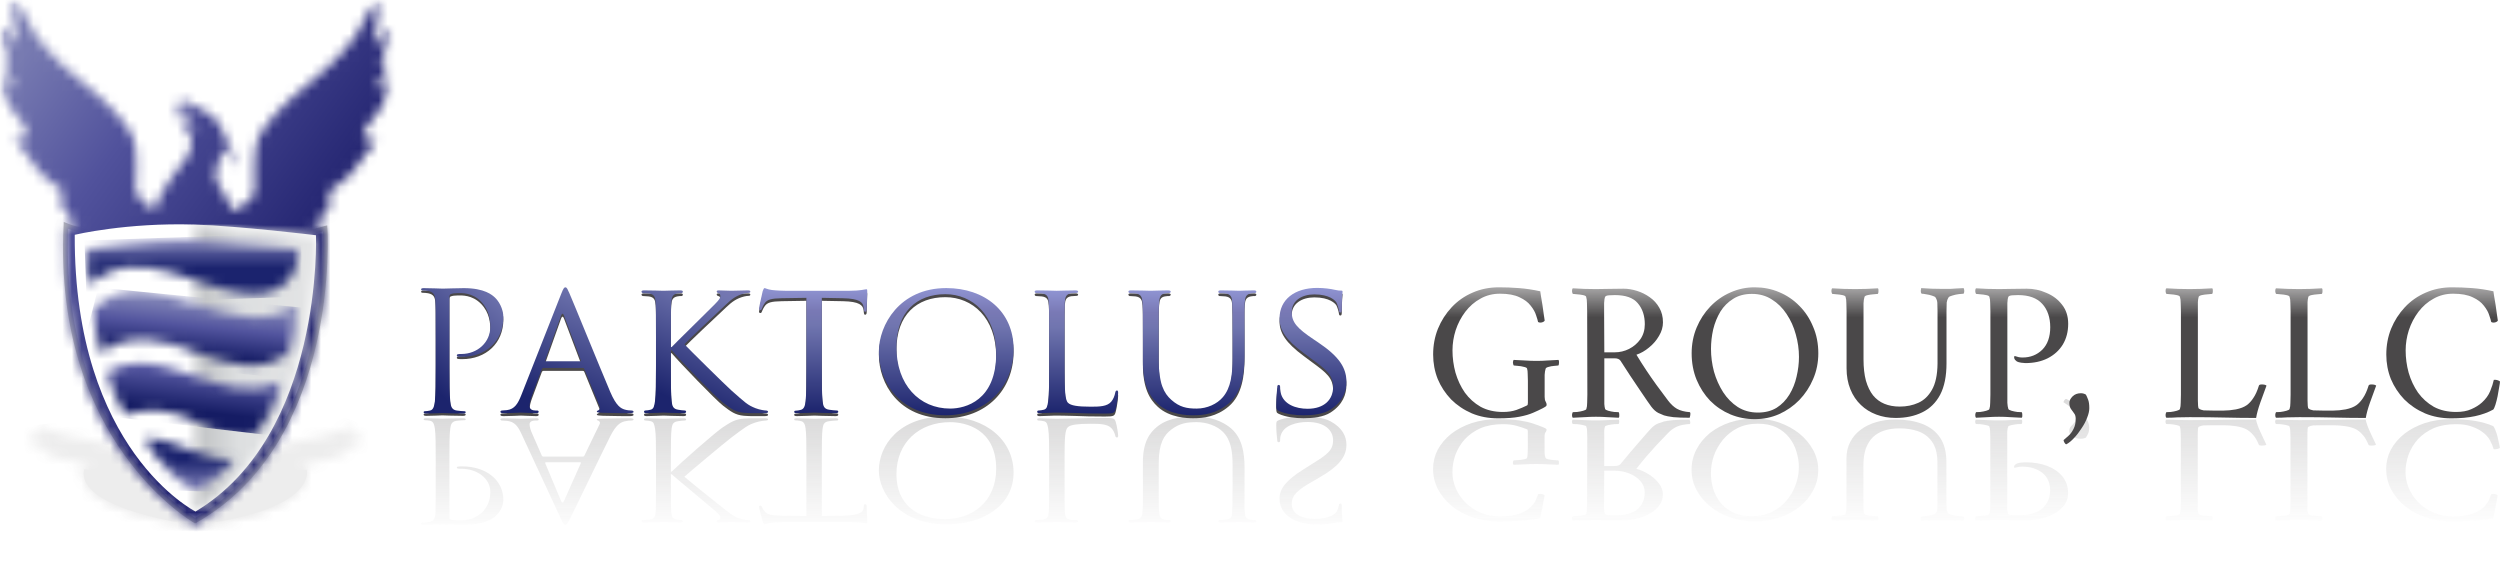 <svg width="261" height="60" viewBox="0 0 261 60" fill="none" xmlns="http://www.w3.org/2000/svg">
<g clip-path="url(#clip0_2508_632)">
<g opacity="0.1" filter="url(#filter0_f_2508_632)">
<mask id="mask0_2508_632" style="mask-type:luminance" maskUnits="userSpaceOnUse" x="8" y="48" width="25" height="7">
<path d="M8.787 48.987C7.832 53.248 20.372 54.828 20.372 54.828C33.268 53.22 32.032 49.047 32.032 49.047C25.86 49.452 19.908 48.706 19.908 48.706C14.355 49.506 8.787 48.987 8.787 48.987" fill="white"/>
</mask>
<g mask="url(#mask0_2508_632)">
<path d="M-4.192 53.297L14.191 46.278L45.292 50.237L26.91 57.256L-4.192 53.297Z" fill="#4A4849"/>
</g>
<mask id="mask1_2508_632" style="mask-type:luminance" maskUnits="userSpaceOnUse" x="2" y="44" width="36" height="12">
<path d="M37.932 44.525H2.861V55.721H37.932V44.525Z" fill="white"/>
</mask>
<g mask="url(#mask1_2508_632)">
<path d="M8.787 48.987C8.787 48.987 14.355 49.505 19.908 48.706C19.908 48.706 25.86 49.451 32.032 49.046C32.032 49.046 33.268 53.22 20.372 54.828C20.372 54.828 7.832 53.248 8.787 48.987V48.987Z" fill="#4A4849"/>
<path d="M11.535 49.375C11.535 49.542 11.557 49.767 11.557 49.767C13.912 49.453 16.045 49.488 16.045 49.488C19.643 49.488 22.754 49.973 25.198 49.973C27.642 49.973 29.219 49.649 29.219 49.649L29.152 49.38C19.287 49.018 11.535 49.375 11.535 49.375Z" fill="#4A4849"/>
<path d="M15.934 53.479C15.934 53.479 18.488 54.155 20.378 54.391C20.378 54.391 21.954 54.165 22.865 53.94C22.865 53.94 20.532 53.778 19.822 53.705C19.111 53.632 16.712 53.474 15.934 53.479Z" fill="#4A4849"/>
<path d="M21.777 52.221C20.155 52.138 18.044 51.907 16.089 51.863C14.134 51.819 12.535 52.049 12.535 52.049C13.067 52.529 13.823 52.774 13.823 52.774C14.068 52.74 16.377 52.701 18.334 52.784C20.287 52.867 21.732 53.024 23.287 53.132C24.842 53.24 25.575 53.196 25.575 53.196C27.108 52.769 27.93 52.221 27.93 52.221C24.953 52.436 23.398 52.304 21.776 52.221" fill="#4A4849"/>
<path d="M24.976 50.732C21.799 50.761 18.09 50.257 15.734 50.237C13.38 50.218 11.691 50.551 11.691 50.551C11.757 50.952 12.023 51.325 12.023 51.325C13.823 51.065 16.089 51.07 18.755 51.188C21.421 51.305 22.82 51.584 25.087 51.594C27.352 51.604 28.686 51.33 28.686 51.33C28.953 50.972 29.063 50.472 29.063 50.472C29.063 50.472 28.152 50.703 24.977 50.732" fill="#4A4849"/>
</g>
<mask id="mask2_2508_632" style="mask-type:luminance" maskUnits="userSpaceOnUse" x="2" y="44" width="36" height="11">
<path d="M3.902 44.525C3.895 44.525 3.891 44.526 3.888 44.526C3.843 44.541 4.181 45.006 4.204 45.109C4.226 45.212 4.381 45.374 4.337 45.408C4.337 45.408 3.282 45.109 3.037 45.065C3.037 45.065 2.792 45.099 2.881 45.193C2.917 45.231 3.404 45.545 3.559 45.643C3.716 45.741 3.781 45.829 3.781 45.829C3.781 45.829 3.193 45.737 3.071 45.756C2.949 45.775 3.195 45.868 3.262 45.893C3.329 45.917 4.021 46.129 4.312 46.272C4.312 46.272 3.669 46.228 3.115 46.069C3.115 46.069 2.541 46.012 3.35 46.465C3.556 46.58 4.335 46.855 5.114 47.022C5.114 47.022 5.244 47.061 5.359 47.108C5.382 47.117 5.325 47.116 5.249 47.114C5.134 47.112 4.976 47.11 4.99 47.146C5.008 47.19 5.538 47.261 5.337 47.269C5.337 47.269 5.052 47.244 4.795 47.248C4.108 47.259 4.248 47.318 4.248 47.318C4.248 47.318 5.195 47.514 5.936 47.788C6.643 48.05 8.296 48.232 8.481 48.293C8.848 48.415 8.132 48.358 8.132 48.427C8.132 48.45 9.002 48.562 8.738 48.571C8.71 48.572 8.635 48.568 8.549 48.563C8.373 48.554 8.151 48.544 8.174 48.582C8.187 48.601 8.692 48.735 9.562 48.79C9.455 48.791 9.047 48.806 8.776 48.82C8.65 48.826 9.052 48.891 9.694 48.941C9.868 48.955 9.805 49.006 9.805 49.006L8.794 48.996C8.794 48.996 8.004 50.548 11.042 52.362C13.756 53.983 20.349 54.906 20.349 54.906C20.349 54.906 26.816 54.093 29.535 52.443C32.529 50.625 32.001 49.029 32.001 49.029L30.991 49.038C30.991 49.038 30.929 48.987 31.102 48.973C31.743 48.923 32.149 48.854 32.021 48.852C31.723 48.847 31.31 48.826 31.223 48.823C32.099 48.768 32.608 48.633 32.62 48.614C32.646 48.576 32.423 48.586 32.247 48.595C32.16 48.6 32.086 48.605 32.057 48.604C31.794 48.594 32.663 48.482 32.663 48.459C32.663 48.39 31.947 48.447 32.315 48.326C32.499 48.265 34.151 48.083 34.858 47.821C35.6 47.546 36.547 47.351 36.547 47.351C36.547 47.351 36.687 47.292 36.001 47.281C35.744 47.277 35.459 47.302 35.459 47.302C35.258 47.294 35.853 47.222 35.804 47.178C35.757 47.135 35.379 47.164 35.437 47.141C35.551 47.093 35.682 47.054 35.682 47.054C36.459 46.887 37.238 46.612 37.444 46.497C38.254 46.044 37.68 46.102 37.68 46.102C37.127 46.26 36.483 46.305 36.483 46.305C36.773 46.162 37.467 45.95 37.534 45.925C37.6 45.901 37.847 45.807 37.724 45.789C37.602 45.77 37.013 45.862 37.013 45.862C37.013 45.862 37.079 45.774 37.236 45.676C37.391 45.578 37.877 45.264 37.914 45.225C37.928 45.212 37.932 45.199 37.933 45.188V45.185C37.931 45.122 37.758 45.098 37.758 45.098C37.513 45.141 36.458 45.441 36.458 45.441C36.414 45.406 36.57 45.245 36.593 45.142C36.614 45.039 36.953 44.574 36.908 44.559C36.864 44.544 36.059 44.652 35.459 44.966C34.86 45.279 33.171 45.725 30.727 46.151C28.283 46.577 26.617 46.984 26.04 47.253C25.462 47.523 25.824 48.269 25.715 48.366C25.64 48.433 24.122 48.685 24.122 48.685L23.802 48.676C23.446 48.601 23.175 48.441 23.133 48.417C23.087 48.393 22.889 48.334 22.889 48.334C22.311 48.138 22.178 48.077 22.2 47.974C22.223 47.871 22.577 47.704 22.622 47.641C22.667 47.577 22.645 47.44 22.645 47.44L23.177 47.553C23.177 47.553 23.829 47.728 23.689 47.837C23.546 47.946 23.892 47.803 23.799 47.651C23.718 47.52 23.31 47.332 23.132 47.264C22.954 47.195 22.776 47.043 22.355 46.926C21.932 46.808 21.555 46.749 21.245 46.73C20.934 46.71 20.2 46.588 19.755 46.553C19.311 46.519 18.668 46.588 18.466 46.647C18.268 46.705 18.355 46.74 18.466 46.72C18.578 46.7 18.756 46.686 19.023 46.676C19.288 46.666 19.4 46.71 19.734 46.798C20.018 46.874 20.435 47.068 20.548 47.122C20.422 47.072 20.003 46.979 19.711 46.935C19.284 46.872 19.045 46.791 19.045 46.791C18.979 46.884 19.111 46.945 19.334 46.999C19.555 47.053 20.022 47.219 20.022 47.219C20.022 47.219 20.039 47.398 19.957 47.504C19.872 47.609 18.779 47.846 17.934 48.145C17.212 48.401 16.832 48.585 16.737 48.675H16.645C16.645 48.675 15.068 48.465 15.023 48.279C14.979 48.093 15.334 47.49 14.758 47.221C14.18 46.951 12.513 46.545 10.069 46.119C7.626 45.693 5.937 45.247 5.339 44.934C4.777 44.641 4.038 44.527 3.907 44.526H3.903L3.902 44.525Z" fill="white"/>
</mask>
<g mask="url(#mask2_2508_632)">
<path d="M-16.977 46.813L30.383 41.262L57.773 52.618L10.412 58.169L-16.977 46.813Z" fill="#4A4849"/>
</g>
<mask id="mask3_2508_632" style="mask-type:luminance" maskUnits="userSpaceOnUse" x="2" y="44" width="36" height="12">
<path d="M37.932 44.525H2.861V55.721H37.932V44.525Z" fill="white"/>
</mask>
<g mask="url(#mask3_2508_632)">
<path d="M9.571 49.171C9.571 49.171 14.228 48.926 20.316 48.969C24.371 48.997 31.22 49.18 31.22 49.18C31.22 49.18 31.91 53.124 20.411 54.647C20.411 54.647 9.472 53.437 9.571 49.171" fill="#4A4849"/>
</g>
<mask id="mask4_2508_632" style="mask-type:luminance" maskUnits="userSpaceOnUse" x="20" y="48" width="12" height="7">
<path d="M20.411 54.647C31.91 53.124 31.175 49.194 31.175 49.194C31.175 49.194 23.378 48.987 20.432 48.969L20.411 54.647Z" fill="white"/>
</mask>
<g mask="url(#mask4_2508_632)">
<path d="M31.91 48.969H20.411V54.647H31.91V48.969Z" fill="#4A4849"/>
</g>
<mask id="mask5_2508_632" style="mask-type:luminance" maskUnits="userSpaceOnUse" x="10" y="49" width="20" height="2">
<path d="M10.677 49.451C10.677 49.451 10.618 49.89 10.943 50.154C15.196 49.291 20.911 50.295 25.305 50.343C29.875 50.393 29.65 49.456 29.65 49.456C29.65 49.456 22.966 49.318 20.081 49.288C19.819 49.285 19.539 49.283 19.244 49.283C15.863 49.284 10.677 49.451 10.677 49.451" fill="white"/>
</mask>
<g mask="url(#mask5_2508_632)">
<path d="M10.642 50.541L10.442 49.285L29.852 49.136L30.051 50.392L10.642 50.541Z" fill="#4A4849"/>
</g>
<mask id="mask6_2508_632" style="mask-type:luminance" maskUnits="userSpaceOnUse" x="11" y="50" width="19" height="2">
<path d="M11.227 50.658C11.31 50.939 11.644 51.305 11.927 51.502C14.768 51.052 17.704 51.276 20.568 51.499C23.424 51.722 26.21 51.945 28.77 51.502C29.054 51.325 29.484 50.742 29.475 50.538C26.89 50.98 23.654 50.761 20.468 50.542C18.633 50.416 16.815 50.29 15.148 50.29C13.699 50.29 12.362 50.385 11.226 50.658" fill="white"/>
</mask>
<g mask="url(#mask6_2508_632)">
<path d="M10.067 51.904L11.674 49.668L30.644 50.331L29.038 52.566L10.067 51.904Z" fill="#4A4849"/>
</g>
<mask id="mask7_2508_632" style="mask-type:luminance" maskUnits="userSpaceOnUse" x="12" y="51" width="17" height="3">
<path d="M12.426 51.888C12.656 52.126 13.643 52.569 14.091 52.73C19.037 52.377 21.527 53.21 25.333 53.21C26.644 52.936 27.746 52.458 28.016 52.089C25.27 52.347 22.734 52.154 20.264 51.96C18.648 51.833 17.061 51.706 15.463 51.706C14.458 51.706 13.449 51.756 12.426 51.888Z" fill="white"/>
</mask>
<g mask="url(#mask7_2508_632)">
<path d="M9.972 52.98L14.806 50.47L30.471 51.936L25.636 54.446L9.972 52.98Z" fill="#4A4849"/>
</g>
<mask id="mask8_2508_632" style="mask-type:luminance" maskUnits="userSpaceOnUse" x="15" y="53" width="9" height="2">
<path d="M15.877 53.212C15.877 53.212 17.197 53.84 20.398 54.258C21.513 54.127 22.808 53.913 23.876 53.61C22.466 53.65 21.09 53.531 19.745 53.412C18.583 53.309 17.444 53.206 16.326 53.206C16.176 53.206 16.026 53.208 15.877 53.212" fill="white"/>
</mask>
<g mask="url(#mask8_2508_632)">
<path d="M23.876 53.206H15.877V54.258H23.876V53.206Z" fill="#4A4849"/>
</g>
</g>
<mask id="mask9_2508_632" style="mask-type:luminance" maskUnits="userSpaceOnUse" x="0" y="0" width="41" height="60">
<path d="M40.793 0H0V59.07H40.793V0Z" fill="white"/>
</mask>
<g mask="url(#mask9_2508_632)">
<mask id="mask10_2508_632" style="mask-type:luminance" maskUnits="userSpaceOnUse" x="6" y="22" width="28" height="33">
<path d="M6.892 23.541C5.782 46.021 20.367 54.359 20.367 54.359C35.368 45.877 33.931 23.855 33.931 23.855C26.751 25.991 19.828 22.06 19.828 22.06C13.369 26.277 6.892 23.542 6.892 23.542" fill="white"/>
</mask>
<g mask="url(#mask10_2508_632)">
<path d="M-8.205 46.283L13.178 9.247L49.355 30.134L27.972 67.171L-8.205 46.283Z" fill="url(#paint0_linear_2508_632)"/>
</g>
<mask id="mask11_2508_632" style="mask-type:luminance" maskUnits="userSpaceOnUse" x="0" y="0" width="41" height="60">
<path d="M40.793 0H0V59.07H40.793V0Z" fill="white"/>
</mask>
<g mask="url(#mask11_2508_632)">
<path d="M6.892 23.541C6.892 23.541 13.37 26.276 19.828 22.059C19.828 22.059 26.752 25.991 33.931 23.854C33.931 23.854 35.368 45.876 20.367 54.359C20.367 54.359 5.782 46.02 6.892 23.541V23.541Z" stroke="#BBBCBB" stroke-width="0.5"/>
<path d="M10.089 25.589C10.089 26.468 10.114 27.657 10.114 27.657C12.853 26.002 15.335 26.184 15.335 26.184C19.52 26.184 23.139 28.741 25.981 28.741C28.823 28.741 30.658 27.036 30.658 27.036L30.58 25.615C19.106 23.702 10.089 25.589 10.089 25.589Z" fill="white"/>
<path d="M15.206 47.243C15.206 47.243 18.176 50.809 20.375 52.05C20.375 52.05 22.208 50.862 23.268 49.673C23.268 49.673 20.554 48.821 19.728 48.432C18.901 48.046 16.11 47.217 15.206 47.243Z" fill="white"/>
<path d="M22.002 40.602C20.115 40.163 17.66 38.949 15.386 38.715C13.112 38.484 11.252 39.698 11.252 39.698C11.871 42.231 12.75 43.522 12.75 43.522C13.035 43.342 15.721 43.136 17.997 43.575C20.269 44.014 21.95 44.841 23.758 45.409C25.568 45.978 26.419 45.747 26.419 45.747C28.203 43.497 29.159 40.603 29.159 40.603C25.697 41.739 23.887 41.042 22.001 40.603" fill="white"/>
<path d="M25.723 32.748C22.028 32.903 17.713 30.24 14.973 30.138C12.235 30.033 10.27 31.791 10.27 31.791C10.348 33.91 10.657 35.874 10.657 35.874C12.751 34.505 15.386 34.53 18.487 35.151C21.588 35.771 23.215 37.244 25.852 37.295C28.487 37.347 30.038 35.901 30.038 35.901C30.349 34.013 30.477 31.378 30.477 31.378C30.477 31.378 29.417 32.592 25.724 32.748" fill="white"/>
</g>
<mask id="mask12_2508_632" style="mask-type:luminance" maskUnits="userSpaceOnUse" x="0" y="0" width="41" height="55">
<path d="M1.21 0C1.202 0 1.197 0.002 1.195 0.007C1.142 0.084 1.534 2.539 1.562 3.082C1.587 3.624 1.768 4.476 1.716 4.658C1.716 4.658 0.49 3.079 0.205 2.846C0.205 2.846 -0.08 3.029 0.023 3.523C0.065 3.726 0.631 5.38 0.812 5.897C0.994 6.416 1.069 6.88 1.069 6.88C1.069 6.88 0.385 6.395 0.244 6.493C0.102 6.591 0.388 7.085 0.466 7.215C0.544 7.344 1.349 8.462 1.687 9.216C1.687 9.216 0.939 8.982 0.295 8.147C0.295 8.147 -0.373 7.842 0.569 10.232C0.808 10.838 1.715 12.29 2.62 13.17C2.62 13.17 2.772 13.377 2.906 13.626C2.932 13.676 2.866 13.668 2.777 13.661C2.643 13.649 2.459 13.637 2.477 13.825C2.497 14.06 3.113 14.436 2.88 14.478C2.88 14.478 2.548 14.346 2.249 14.368C1.45 14.424 1.612 14.737 1.612 14.737C1.612 14.737 2.714 15.768 3.577 17.217C4.399 18.598 6.321 19.558 6.536 19.88C6.964 20.521 6.131 20.222 6.131 20.585C6.131 20.706 7.143 21.298 6.835 21.348C6.803 21.353 6.715 21.328 6.615 21.304C6.411 21.254 6.153 21.204 6.18 21.405C6.195 21.502 6.782 22.212 7.794 22.501C7.669 22.508 7.194 22.588 6.88 22.657C6.734 22.689 7.201 23.034 7.948 23.299C8.15 23.371 8.077 23.641 8.077 23.641L6.901 23.59C6.901 23.59 5.981 31.776 9.515 41.348C12.672 49.902 20.341 54.768 20.341 54.768C20.341 54.768 27.863 50.48 31.025 41.775C34.508 32.184 33.895 23.761 33.895 23.761L32.72 23.811C32.72 23.811 32.647 23.54 32.849 23.469C33.594 23.206 34.067 22.839 33.917 22.829C33.571 22.804 33.091 22.69 32.99 22.675C34.008 22.387 34.601 21.674 34.615 21.575C34.644 21.373 34.385 21.424 34.18 21.474C34.08 21.499 33.993 21.524 33.959 21.519C33.654 21.47 34.664 20.876 34.664 20.756C34.664 20.393 33.831 20.692 34.26 20.052C34.474 19.729 36.395 18.769 37.218 17.39C38.081 15.94 39.182 14.909 39.182 14.909C39.182 14.909 39.344 14.595 38.547 14.539C38.248 14.517 37.916 14.649 37.916 14.649C37.683 14.608 38.375 14.226 38.319 13.997C38.263 13.77 37.823 13.924 37.89 13.798C38.024 13.549 38.176 13.342 38.176 13.342C39.08 12.463 39.986 11.009 40.225 10.403C41.167 8.015 40.5 8.319 40.5 8.319C39.857 9.154 39.108 9.39 39.108 9.39C39.446 8.635 40.252 7.517 40.33 7.387C40.407 7.258 40.694 6.764 40.551 6.665C40.409 6.567 39.724 7.053 39.724 7.053C39.724 7.053 39.801 6.588 39.984 6.07C40.163 5.553 40.729 3.898 40.772 3.694C40.788 3.622 40.794 3.556 40.794 3.496V3.482C40.792 3.148 40.59 3.02 40.59 3.02C40.306 3.251 39.079 4.831 39.079 4.831C39.028 4.649 39.209 3.797 39.236 3.255C39.26 2.712 39.654 0.256 39.602 0.18C39.551 0.102 38.615 0.67 37.917 2.324C37.219 3.978 35.255 6.329 32.412 8.578C29.57 10.825 27.632 12.971 26.961 14.392C26.288 15.814 26.71 19.753 26.583 20.266C26.495 20.616 24.73 21.947 24.73 21.947L24.357 21.898C23.943 21.505 23.629 20.658 23.579 20.534C23.526 20.406 23.296 20.095 23.296 20.095C22.623 19.061 22.468 18.738 22.494 18.195C22.521 17.651 22.933 16.773 22.985 16.438C23.038 16.102 23.012 15.378 23.012 15.378L23.631 15.973C23.631 15.973 24.389 16.899 24.226 17.472C24.06 18.046 24.462 17.295 24.355 16.49C24.26 15.799 23.785 14.811 23.578 14.449C23.372 14.088 23.165 13.286 22.675 12.665C22.183 12.045 21.744 11.735 21.383 11.631C21.021 11.528 20.168 10.882 19.651 10.701C19.134 10.52 18.385 10.882 18.151 11.192C17.92 11.502 18.022 11.684 18.151 11.58C18.281 11.476 18.488 11.399 18.798 11.347C19.108 11.296 19.237 11.528 19.626 11.993C19.956 12.391 20.441 13.416 20.573 13.701C20.426 13.437 19.939 12.944 19.599 12.717C19.103 12.381 18.824 11.954 18.824 11.954C18.747 12.445 18.902 12.769 19.16 13.053C19.418 13.337 19.961 14.215 19.961 14.215C19.961 14.215 19.981 15.159 19.885 15.714C19.786 16.27 18.514 17.522 17.532 19.1C16.692 20.448 16.25 21.421 16.14 21.897H16.033C16.033 21.897 14.198 20.785 14.146 19.803C14.095 18.821 14.508 15.643 13.837 14.222C13.165 12.801 11.226 10.656 8.384 8.407C5.542 6.159 3.578 3.807 2.881 2.154C2.229 0.608 1.368 0.01 1.217 0.002H1.212L1.21 0Z" fill="white"/>
</mask>
<g mask="url(#mask12_2508_632)">
<path d="M-23.076 12.071L32.012 -17.22L63.871 42.697L8.783 71.988L-23.076 12.071Z" fill="url(#paint1_linear_2508_632)"/>
</g>
<mask id="mask13_2508_632" style="mask-type:luminance" maskUnits="userSpaceOnUse" x="0" y="0" width="41" height="60">
<path d="M40.793 0H0V59.07H40.793V0Z" fill="white"/>
</mask>
<g mask="url(#mask13_2508_632)">
<path d="M7.805 24.511C7.805 24.511 13.221 23.22 20.302 23.445C25.019 23.595 32.986 24.56 32.986 24.56C32.986 24.56 33.789 45.366 20.413 53.403C20.413 53.403 7.69 47.019 7.804 24.511" fill="white"/>
</g>
<mask id="mask14_2508_632" style="mask-type:luminance" maskUnits="userSpaceOnUse" x="20" y="23" width="13" height="31">
<path d="M20.414 53.403C33.789 45.366 32.934 24.636 32.934 24.636C32.934 24.636 23.865 23.541 20.438 23.447L20.414 53.403Z" fill="white"/>
</mask>
<g mask="url(#mask14_2508_632)">
<path d="M33.795 23.444H7.003V53.403H33.795V23.444Z" fill="url(#paint2_linear_2508_632)"/>
</g>
<mask id="mask15_2508_632" style="mask-type:luminance" maskUnits="userSpaceOnUse" x="9" y="25" width="23" height="6">
<path d="M9.091 25.989C9.091 25.989 9.022 28.303 9.401 29.695C14.347 25.145 20.995 30.444 26.106 30.696C31.422 30.959 31.16 26.017 31.16 26.017C31.16 26.017 23.386 25.286 20.029 25.127C19.724 25.111 19.398 25.105 19.056 25.105C15.123 25.106 9.091 25.989 9.091 25.989" fill="white"/>
</mask>
<g mask="url(#mask15_2508_632)">
<path d="M9.05 31.74L8.818 25.112L31.395 24.324L31.626 30.952L9.05 31.74Z" fill="url(#paint3_linear_2508_632)"/>
</g>
<mask id="mask16_2508_632" style="mask-type:luminance" maskUnits="userSpaceOnUse" x="9" y="30" width="22" height="9">
<path d="M9.731 32.359C9.827 33.84 10.216 35.773 10.545 36.808C13.85 34.437 17.264 35.615 20.596 36.795C23.918 37.969 27.158 39.146 30.136 36.808C30.467 35.874 30.967 32.798 30.956 31.724C27.95 34.058 24.186 32.903 20.48 31.747C18.345 31.082 16.231 30.417 14.291 30.418C12.606 30.418 11.051 30.919 9.73 32.359" fill="white"/>
</mask>
<g mask="url(#mask16_2508_632)">
<path d="M8.382 37.365L10.251 30.02L32.316 32.196L30.448 39.541L8.382 37.365Z" fill="url(#paint4_linear_2508_632)"/>
</g>
<mask id="mask17_2508_632" style="mask-type:luminance" maskUnits="userSpaceOnUse" x="11" y="37" width="19" height="9">
<path d="M11.126 38.848C11.392 40.103 12.541 42.44 13.062 43.287C18.815 41.427 21.712 45.823 26.139 45.823C27.663 44.376 28.945 41.855 29.259 39.905C26.066 41.271 23.115 40.248 20.242 39.224C18.362 38.555 16.517 37.886 14.658 37.886C13.489 37.886 12.315 38.151 11.126 38.848Z" fill="white"/>
</mask>
<g mask="url(#mask17_2508_632)">
<path d="M8.199 43.097L10.068 34.343L32.133 36.937L30.265 45.691L8.199 43.097Z" fill="url(#paint5_linear_2508_632)"/>
</g>
<mask id="mask18_2508_632" style="mask-type:luminance" maskUnits="userSpaceOnUse" x="15" y="45" width="10" height="7">
<path d="M15.139 45.833C15.139 45.833 16.674 49.145 20.398 51.349C21.695 50.658 23.201 49.532 24.444 47.93C22.804 48.144 21.203 47.517 19.639 46.888C18.287 46.346 16.962 45.803 15.662 45.803C15.487 45.803 15.313 45.813 15.14 45.834" fill="white"/>
</mask>
<g mask="url(#mask18_2508_632)">
<path d="M8.624 44.236L8.392 50.864L30.969 51.652L31.2 45.024L8.624 44.236Z" fill="url(#paint6_linear_2508_632)"/>
</g>
</g>
<g opacity="0.2" filter="url(#filter1_f_2508_632)">
<path d="M45.487 50.514C45.487 52.806 45.487 53.217 45.45 53.688C45.415 54.188 45.275 54.422 44.698 54.526C44.559 54.554 44.261 54.569 44.105 54.569C44.036 54.569 43.964 54.599 43.964 54.657C43.964 54.745 44.053 54.775 44.244 54.775C45.032 54.775 46.082 54.731 46.221 54.731C46.607 54.731 47.62 54.775 48.426 54.775C50.61 54.775 51.396 54.158 51.676 53.937C52.061 53.629 52.55 52.967 52.55 52.188C52.55 50.102 50.731 48.69 48.248 48.69C48.161 48.69 47.969 48.69 47.881 48.705C47.794 48.705 47.69 48.734 47.69 48.808C47.69 48.926 47.794 48.94 48.161 48.94C49.857 48.94 51.187 49.983 51.187 51.335C51.187 51.821 51.135 52.805 50.208 53.599C49.28 54.392 48.212 54.334 47.811 54.334C47.514 54.334 47.217 54.305 47.06 54.246C46.955 54.217 46.92 54.113 46.92 53.967V47.926C46.92 46.516 46.92 45.355 47.008 44.737C47.06 44.311 47.166 43.987 47.691 43.928C47.934 43.899 48.32 43.869 48.477 43.869C48.582 43.869 48.617 43.826 48.617 43.782C48.617 43.708 48.53 43.664 48.337 43.664C47.375 43.664 46.274 43.708 46.186 43.708C46.135 43.708 45.032 43.664 44.509 43.664C44.315 43.664 44.229 43.693 44.229 43.782C44.229 43.826 44.263 43.869 44.367 43.869C44.524 43.869 44.735 43.899 44.892 43.928C45.243 43.987 45.329 44.311 45.4 44.737C45.488 45.355 45.488 46.516 45.488 47.926V50.514L45.487 50.514Z" fill="url(#paint7_linear_2508_632)"/>
<path d="M58.599 54.246C58.82 54.719 58.9 54.803 59.022 54.803C59.203 54.803 59.263 54.6 59.446 54.28C59.768 53.671 62.613 47.739 63.705 45.559C64.348 44.275 64.834 44.089 65.216 43.987C65.478 43.921 65.741 43.903 65.922 43.903C66.023 43.903 66.145 43.87 66.145 43.783C66.145 43.697 65.942 43.667 65.741 43.667C65.478 43.667 64.167 43.667 62.936 43.7C62.594 43.717 62.311 43.717 62.311 43.802C62.311 43.87 62.351 43.87 62.432 43.903C62.532 43.937 62.715 44.055 62.594 44.292L60.999 47.588C60.958 47.654 60.937 47.671 60.838 47.671H56.74C56.662 47.671 56.601 47.638 56.559 47.553L55.55 45.255C55.389 44.9 55.289 44.545 55.289 44.292C55.289 44.005 55.592 43.903 55.893 43.903H56.055C56.196 43.903 56.237 43.853 56.237 43.783C56.237 43.699 56.137 43.667 55.974 43.667C55.55 43.667 54.582 43.717 54.38 43.717C54.199 43.717 53.313 43.667 52.584 43.667C52.362 43.667 52.241 43.7 52.241 43.783C52.241 43.852 52.322 43.903 52.404 43.903C52.523 43.903 52.786 43.921 52.928 43.937C53.736 44.021 54.079 44.529 54.42 45.255L58.599 54.245V54.246ZM60.577 48.263C60.657 48.263 60.657 48.297 60.635 48.366L58.881 52.303C58.779 52.522 58.678 52.522 58.577 52.303L56.923 48.366C56.902 48.298 56.923 48.263 56.984 48.263H60.576H60.577Z" fill="url(#paint8_linear_2508_632)"/>
<path d="M68.486 50.375C68.486 52.606 68.486 53.012 68.448 53.468C68.404 53.959 68.305 54.196 67.719 54.263C67.578 54.28 67.276 54.297 67.116 54.297C67.052 54.297 66.973 54.364 66.973 54.416C66.973 54.499 67.052 54.533 67.255 54.533C68.061 54.533 69.153 54.499 69.252 54.499C69.415 54.499 70.485 54.533 71.01 54.533C71.21 54.533 71.291 54.499 71.291 54.416C71.291 54.364 71.23 54.297 71.151 54.297C71.029 54.297 70.928 54.297 70.708 54.263C70.241 54.178 70.12 53.975 70.081 53.468C70.042 53.012 70.042 52.606 70.042 50.375V49.515H70.12C70.405 49.785 73.572 52.404 74.238 52.979C74.743 53.401 75.207 53.772 75.207 54.01C75.207 54.196 75.126 54.28 74.983 54.297C74.884 54.313 74.822 54.38 74.822 54.432C74.822 54.499 74.903 54.533 75.025 54.533C75.387 54.533 75.932 54.499 76.354 54.499C76.457 54.499 77.626 54.533 78.072 54.533C78.254 54.533 78.333 54.499 78.333 54.432C78.333 54.365 78.292 54.313 78.153 54.313C77.89 54.313 77.505 54.229 77.161 54.11C76.435 53.839 76.094 53.519 75.306 52.893C74.862 52.556 71.835 50.122 71.45 49.768C71.915 49.344 75.609 46.251 76.335 45.694C77.828 44.58 78.029 44.393 78.878 44.106C79.342 43.954 79.846 43.903 79.967 43.903C80.088 43.903 80.189 43.853 80.189 43.783C80.189 43.714 80.108 43.667 79.806 43.667H78.897C78.393 43.667 78.071 43.667 77.667 43.7C76.739 43.767 76.275 44.089 75.507 44.58C74.701 45.103 70.967 48.398 70.118 49.243H70.04V47.841C70.04 46.455 70.04 45.323 70.118 44.731C70.18 44.308 70.26 44.038 70.806 43.971C71.046 43.938 71.329 43.903 71.492 43.903C71.591 43.903 71.632 43.836 71.632 43.784C71.632 43.717 71.552 43.668 71.35 43.668C70.483 43.668 69.413 43.718 69.272 43.718C69.131 43.718 68.06 43.668 67.515 43.668C67.334 43.668 67.234 43.7 67.234 43.784C67.234 43.836 67.275 43.903 67.375 43.903C67.537 43.903 67.759 43.938 67.919 43.971C68.262 44.038 68.304 44.308 68.383 44.731C68.485 45.323 68.485 46.455 68.485 47.841V50.375L68.486 50.375Z" fill="url(#paint9_linear_2508_632)"/>
<path d="M85.798 47.841C85.798 46.455 85.798 45.323 85.88 44.732C85.941 44.308 86.022 44.038 86.567 43.971C86.808 43.938 87.213 43.903 87.374 43.903C87.495 43.903 87.514 43.837 87.514 43.784C87.514 43.717 87.435 43.668 87.233 43.668C86.265 43.668 85.132 43.718 85.034 43.718C84.951 43.718 83.722 43.668 83.198 43.668C82.996 43.668 82.914 43.7 82.914 43.784C82.914 43.836 82.953 43.887 83.056 43.887C83.216 43.887 83.417 43.921 83.58 43.954C83.942 44.021 84.044 44.308 84.104 44.732C84.186 45.323 84.186 46.455 84.186 47.841V53.875L81.621 53.84C80.512 53.824 80.087 53.721 79.825 53.384C79.624 53.131 79.605 53.028 79.544 52.927C79.503 52.809 79.443 52.793 79.361 52.793C79.322 52.793 79.241 52.826 79.241 52.91C79.241 53.062 79.605 54.346 79.624 54.465C79.665 54.549 79.746 54.737 79.806 54.737C79.928 54.737 80.108 54.618 80.593 54.567C81.096 54.515 81.783 54.499 81.986 54.499H88.684C89.269 54.499 89.672 54.533 89.956 54.567C90.217 54.599 90.38 54.635 90.46 54.635C90.54 54.635 90.54 54.549 90.54 54.465C90.54 54.026 90.481 52.995 90.481 52.825C90.481 52.706 90.398 52.639 90.321 52.639C90.239 52.639 90.199 52.689 90.177 52.892L90.158 53.047C90.097 53.485 89.715 53.806 88.019 53.839L85.798 53.875V47.84V47.841Z" fill="url(#paint10_linear_2508_632)"/>
<path d="M98.794 54.737C102.791 54.737 105.817 52.69 105.817 49.344C105.817 45.999 102.972 43.48 98.694 43.48C93.831 43.48 91.752 46.54 91.752 49.126C91.752 51.441 93.891 54.737 98.794 54.737H98.794ZM99.197 44.073C100.791 44.073 104.001 44.783 104.001 48.939C104.001 52.387 101.498 54.196 98.694 54.196C95.729 54.196 93.587 52.64 93.587 49.515C93.587 46.169 95.988 44.073 99.197 44.073Z" fill="url(#paint11_linear_2508_632)"/>
<path d="M111.143 47.808C111.143 45.694 111.184 44.833 111.508 44.58C111.792 44.344 112.478 44.241 113.87 44.241C114.798 44.241 115.586 44.259 116.011 44.681C116.23 44.9 116.372 45.204 116.432 45.491C116.452 45.593 116.513 45.677 116.613 45.677C116.695 45.677 116.734 45.611 116.734 45.458C116.734 45.305 116.613 44.444 116.472 44.021C116.351 43.683 116.29 43.632 115.341 43.632C114.069 43.632 113.082 43.651 112.255 43.684C111.446 43.7 110.841 43.717 110.317 43.717C110.236 43.717 109.934 43.717 109.592 43.7C109.227 43.684 108.843 43.667 108.562 43.667C108.381 43.667 108.28 43.7 108.28 43.783C108.28 43.835 108.319 43.903 108.419 43.903C108.582 43.903 108.803 43.937 108.965 43.97C109.309 44.038 109.349 44.308 109.429 44.731C109.53 45.323 109.53 46.454 109.53 47.84V50.375C109.53 52.606 109.53 53.012 109.49 53.468C109.45 53.959 109.35 54.196 108.764 54.263C108.621 54.28 108.319 54.297 108.157 54.297C108.097 54.297 108.018 54.364 108.018 54.416C108.018 54.499 108.097 54.533 108.299 54.533C109.105 54.533 110.217 54.499 110.317 54.499C110.399 54.499 111.729 54.533 112.274 54.533C112.458 54.533 112.557 54.499 112.557 54.416C112.557 54.364 112.477 54.313 112.417 54.313C112.296 54.313 112.032 54.296 111.83 54.279C111.305 54.195 111.206 53.975 111.164 53.467C111.144 53.011 111.144 52.606 111.144 50.374V47.808L111.143 47.808Z" fill="url(#paint12_linear_2508_632)"/>
<path d="M119.318 50.375C119.318 52.606 119.318 53.012 119.276 53.468C119.237 53.924 119.136 54.196 118.551 54.263C118.41 54.28 118.107 54.297 117.945 54.297C117.884 54.297 117.804 54.364 117.804 54.416C117.804 54.499 117.884 54.533 118.086 54.533C118.894 54.533 119.963 54.499 120.124 54.499C120.285 54.499 121.397 54.533 121.921 54.533C122.121 54.533 122.225 54.499 122.225 54.416C122.225 54.364 122.142 54.297 122.062 54.297C121.941 54.297 121.84 54.297 121.618 54.263C121.153 54.196 121.052 53.942 121.012 53.468C120.972 53.012 120.972 52.606 120.972 50.375V48.365C120.972 46.286 121.517 45.425 122.284 44.848C123.152 44.191 123.919 44.072 124.928 44.072C126.017 44.072 127.066 44.478 127.671 45.087C128.501 45.914 128.681 47.096 128.681 48.567V50.375C128.681 52.606 128.661 53.012 128.64 53.468C128.619 53.924 128.519 54.196 127.933 54.263C127.793 54.28 127.491 54.297 127.328 54.297C127.247 54.297 127.187 54.364 127.187 54.416C127.187 54.499 127.267 54.533 127.47 54.533C128.256 54.533 129.286 54.499 129.387 54.499C129.508 54.499 130.355 54.533 130.881 54.533C131.083 54.533 131.161 54.499 131.161 54.416C131.161 54.364 131.101 54.297 131.022 54.297C130.899 54.297 130.799 54.297 130.577 54.263C130.094 54.178 129.992 53.942 129.953 53.468C129.911 53.012 129.931 52.606 129.931 50.375V48.839C129.931 47.283 129.69 45.542 128.279 44.53C126.987 43.599 125.615 43.48 124.564 43.48C123.977 43.48 122.121 43.513 120.872 44.495C120.003 45.17 119.318 46.168 119.318 48.262V50.375Z" fill="url(#paint13_linear_2508_632)"/>
<path d="M133.502 43.87C133.26 43.97 133.241 44.021 133.241 44.411C133.241 45.12 133.322 45.695 133.343 45.931C133.343 46.084 133.383 46.169 133.483 46.169C133.584 46.169 133.644 46.118 133.644 45.999C133.644 45.881 133.644 45.677 133.704 45.475C133.988 44.428 135.319 44.056 136.51 44.056C138.266 44.056 139.174 44.884 139.174 45.966C139.174 47.047 138.509 47.487 136.933 48.466L136.128 48.974C134.21 50.173 133.584 51.051 133.584 52.049C133.584 53.74 135.177 54.753 137.521 54.753C138.225 54.753 138.933 54.669 139.355 54.584C139.7 54.516 139.84 54.516 139.982 54.516C140.123 54.516 140.162 54.5 140.162 54.416C140.162 54.347 140.082 53.875 140.082 52.893C140.082 52.675 140.063 52.573 139.94 52.573C139.816 52.573 139.799 52.64 139.781 52.758C139.759 52.928 139.616 53.317 139.518 53.468C139.398 53.637 138.812 54.178 137.216 54.178C135.927 54.178 134.857 53.637 134.857 52.623C134.857 51.711 135.401 51.187 137.156 50.191L137.662 49.902C139.82 48.669 140.567 47.671 140.567 46.439C140.567 45.593 140.184 44.681 138.91 43.988C138.165 43.582 137.055 43.48 136.086 43.48C135.259 43.48 134.231 43.581 133.502 43.87Z" fill="url(#paint14_linear_2508_632)"/>
</g>
<path d="M45.487 35.344C45.487 32.645 45.487 32.16 45.45 31.605C45.415 31.016 45.275 30.74 44.698 30.617C44.559 30.584 44.261 30.566 44.105 30.566C44.036 30.566 43.964 30.531 43.964 30.463C43.964 30.359 44.053 30.325 44.244 30.325C45.032 30.325 46.082 30.376 46.221 30.376C46.607 30.376 47.62 30.325 48.426 30.325C50.61 30.325 51.396 31.051 51.676 31.312C52.061 31.675 52.55 32.454 52.55 33.373C52.55 35.831 50.731 37.495 48.248 37.495C48.161 37.495 47.969 37.495 47.881 37.477C47.794 37.477 47.69 37.443 47.69 37.355C47.69 37.217 47.794 37.2 48.161 37.2C49.857 37.2 51.187 35.971 51.187 34.378C51.187 33.805 51.135 32.646 50.208 31.71C49.28 30.775 48.212 30.844 47.811 30.844C47.514 30.844 47.217 30.878 47.06 30.948C46.955 30.982 46.92 31.104 46.92 31.277V38.394C46.92 40.057 46.92 41.425 47.008 42.153C47.06 42.655 47.166 43.036 47.691 43.106C47.934 43.14 48.32 43.175 48.477 43.175C48.582 43.175 48.617 43.226 48.617 43.278C48.617 43.365 48.53 43.416 48.337 43.416C47.375 43.416 46.274 43.365 46.186 43.365C46.135 43.365 45.032 43.416 44.509 43.416C44.315 43.416 44.229 43.383 44.229 43.278C44.229 43.226 44.263 43.175 44.367 43.175C44.524 43.175 44.735 43.14 44.892 43.106C45.243 43.036 45.329 42.655 45.4 42.153C45.488 41.425 45.488 40.057 45.488 38.394V35.345L45.487 35.344Z" fill="#4A4849"/>
<path d="M58.599 30.966C58.82 30.408 58.9 30.309 59.022 30.309C59.203 30.309 59.263 30.548 59.446 30.926C59.768 31.645 62.613 38.641 63.705 41.213C64.348 42.728 64.834 42.947 65.216 43.067C65.478 43.146 65.741 43.167 65.922 43.167C66.023 43.167 66.145 43.206 66.145 43.308C66.145 43.41 65.942 43.445 65.741 43.445C65.478 43.445 64.167 43.445 62.936 43.407C62.594 43.386 62.311 43.386 62.311 43.286C62.311 43.206 62.351 43.206 62.432 43.167C62.532 43.127 62.715 42.987 62.594 42.708L60.999 38.82C60.958 38.742 60.937 38.721 60.838 38.721H56.74C56.662 38.721 56.601 38.761 56.559 38.862L55.55 41.572C55.389 41.991 55.289 42.41 55.289 42.708C55.289 43.047 55.592 43.167 55.893 43.167H56.055C56.196 43.167 56.237 43.226 56.237 43.308C56.237 43.407 56.137 43.445 55.974 43.445C55.55 43.445 54.582 43.386 54.38 43.386C54.199 43.386 53.313 43.445 52.584 43.445C52.362 43.445 52.241 43.407 52.241 43.308C52.241 43.226 52.322 43.167 52.404 43.167C52.523 43.167 52.786 43.145 52.928 43.127C53.736 43.028 54.079 42.428 54.42 41.572L58.599 30.967V30.966ZM60.577 38.024C60.657 38.024 60.657 37.983 60.635 37.903L58.881 33.258C58.779 32.999 58.678 32.999 58.577 33.258L56.923 37.903C56.902 37.982 56.923 38.024 56.984 38.024H60.576H60.577Z" fill="#4A4849"/>
<path d="M68.486 35.533C68.486 32.901 68.486 32.422 68.448 31.884C68.404 31.304 68.305 31.025 67.719 30.945C67.578 30.926 67.276 30.906 67.116 30.906C67.052 30.906 66.973 30.826 66.973 30.766C66.973 30.667 67.052 30.627 67.255 30.627C68.061 30.627 69.153 30.667 69.252 30.667C69.415 30.667 70.485 30.627 71.01 30.627C71.21 30.627 71.291 30.667 71.291 30.766C71.291 30.827 71.23 30.906 71.151 30.906C71.029 30.906 70.928 30.906 70.708 30.945C70.241 31.046 70.12 31.285 70.081 31.884C70.042 32.422 70.042 32.9 70.042 35.533V36.546H70.12C70.405 36.228 73.572 33.139 74.238 32.46C74.743 31.963 75.207 31.525 75.207 31.244C75.207 31.025 75.126 30.926 74.983 30.906C74.884 30.887 74.822 30.807 74.822 30.746C74.822 30.667 74.903 30.627 75.025 30.627C75.387 30.627 75.932 30.667 76.354 30.667C76.457 30.667 77.626 30.627 78.072 30.627C78.254 30.627 78.333 30.667 78.333 30.746C78.333 30.826 78.292 30.887 78.153 30.887C77.89 30.887 77.505 30.986 77.161 31.126C76.435 31.445 76.094 31.823 75.306 32.562C74.862 32.96 71.835 35.831 71.45 36.249C71.915 36.748 75.609 40.397 76.335 41.054C77.828 42.368 78.029 42.589 78.878 42.927C79.342 43.106 79.846 43.167 79.967 43.167C80.088 43.167 80.189 43.226 80.189 43.308C80.189 43.39 80.108 43.445 79.806 43.445H78.897C78.393 43.445 78.071 43.445 77.667 43.407C76.739 43.327 76.275 42.947 75.507 42.368C74.701 41.751 70.967 37.865 70.118 36.867H70.04V38.522C70.04 40.157 70.04 41.492 70.118 42.189C70.18 42.689 70.26 43.008 70.806 43.087C71.046 43.126 71.329 43.167 71.492 43.167C71.591 43.167 71.632 43.245 71.632 43.307C71.632 43.386 71.552 43.444 71.35 43.444C70.483 43.444 69.413 43.385 69.272 43.385C69.131 43.385 68.06 43.444 67.515 43.444C67.334 43.444 67.234 43.406 67.234 43.307C67.234 43.246 67.275 43.167 67.375 43.167C67.537 43.167 67.759 43.126 67.919 43.087C68.262 43.007 68.304 42.689 68.383 42.189C68.485 41.492 68.485 40.157 68.485 38.522V35.532L68.486 35.533Z" fill="#4A4849"/>
<path d="M85.798 38.522C85.798 40.157 85.798 41.491 85.88 42.189C85.941 42.689 86.022 43.008 86.567 43.087C86.808 43.126 87.213 43.167 87.374 43.167C87.495 43.167 87.514 43.245 87.514 43.307C87.514 43.386 87.435 43.444 87.233 43.444C86.265 43.444 85.132 43.385 85.034 43.385C84.951 43.385 83.722 43.444 83.198 43.444C82.996 43.444 82.914 43.406 82.914 43.307C82.914 43.246 82.953 43.186 83.056 43.186C83.216 43.186 83.417 43.145 83.58 43.106C83.942 43.027 84.044 42.689 84.104 42.189C84.186 41.491 84.186 40.157 84.186 38.522V31.403L81.621 31.445C80.512 31.464 80.087 31.585 79.825 31.983C79.624 32.282 79.605 32.403 79.544 32.521C79.503 32.661 79.443 32.68 79.361 32.68C79.322 32.68 79.241 32.641 79.241 32.542C79.241 32.363 79.605 30.847 79.624 30.707C79.665 30.608 79.746 30.387 79.806 30.387C79.928 30.387 80.108 30.527 80.593 30.587C81.096 30.648 81.783 30.668 81.986 30.668H88.684C89.269 30.668 89.672 30.628 89.956 30.587C90.217 30.549 90.38 30.508 90.46 30.508C90.54 30.508 90.54 30.608 90.54 30.707C90.54 31.226 90.481 32.442 90.481 32.642C90.481 32.782 90.398 32.861 90.321 32.861C90.239 32.861 90.199 32.802 90.177 32.563L90.158 32.381C90.097 31.864 89.715 31.484 88.019 31.446L85.798 31.404V38.522V38.522Z" fill="#4A4849"/>
<path d="M98.794 30.387C102.791 30.387 105.817 32.801 105.817 36.748C105.817 40.694 102.972 43.665 98.694 43.665C93.831 43.665 91.752 40.056 91.752 37.006C91.752 34.275 93.891 30.387 98.794 30.387H98.794ZM99.197 42.966C100.791 42.966 104.001 42.128 104.001 37.226C104.001 33.158 101.498 31.025 98.694 31.025C95.729 31.025 93.587 32.86 93.587 36.546C93.587 40.494 95.988 42.966 99.197 42.966Z" fill="#4A4849"/>
<path d="M111.143 38.56C111.143 41.054 111.184 42.069 111.508 42.368C111.792 42.647 112.478 42.768 113.87 42.768C114.798 42.768 115.586 42.746 116.011 42.249C116.23 41.99 116.372 41.632 116.432 41.293C116.452 41.174 116.513 41.074 116.613 41.074C116.695 41.074 116.734 41.152 116.734 41.333C116.734 41.513 116.613 42.529 116.472 43.028C116.351 43.426 116.29 43.486 115.341 43.486C114.069 43.486 113.082 43.464 112.255 43.425C111.446 43.407 110.841 43.386 110.317 43.386C110.236 43.386 109.934 43.386 109.592 43.407C109.227 43.425 108.843 43.445 108.562 43.445C108.381 43.445 108.28 43.407 108.28 43.308C108.28 43.246 108.319 43.167 108.419 43.167C108.582 43.167 108.803 43.127 108.965 43.087C109.309 43.008 109.349 42.689 109.429 42.19C109.53 41.492 109.53 40.157 109.53 38.522V35.533C109.53 32.901 109.53 32.422 109.49 31.884C109.45 31.304 109.35 31.025 108.764 30.945C108.621 30.926 108.319 30.906 108.157 30.906C108.097 30.906 108.018 30.826 108.018 30.766C108.018 30.667 108.097 30.627 108.299 30.627C109.105 30.627 110.217 30.667 110.317 30.667C110.399 30.667 111.729 30.627 112.274 30.627C112.458 30.627 112.557 30.667 112.557 30.766C112.557 30.827 112.477 30.887 112.417 30.887C112.296 30.887 112.032 30.907 111.83 30.927C111.305 31.026 111.206 31.286 111.164 31.884C111.144 32.422 111.144 32.901 111.144 35.533V38.561L111.143 38.56Z" fill="#4A4849"/>
<path d="M119.318 35.533C119.318 32.901 119.318 32.422 119.276 31.884C119.237 31.346 119.136 31.025 118.551 30.945C118.41 30.926 118.107 30.906 117.945 30.906C117.884 30.906 117.804 30.826 117.804 30.766C117.804 30.667 117.884 30.627 118.086 30.627C118.894 30.627 119.963 30.667 120.124 30.667C120.285 30.667 121.397 30.627 121.921 30.627C122.121 30.627 122.225 30.667 122.225 30.766C122.225 30.827 122.142 30.906 122.062 30.906C121.941 30.906 121.84 30.906 121.618 30.945C121.153 31.025 121.052 31.325 121.012 31.884C120.972 32.422 120.972 32.9 120.972 35.533V37.903C120.972 40.355 121.517 41.372 122.284 42.052C123.152 42.828 123.919 42.967 124.928 42.967C126.017 42.967 127.066 42.488 127.671 41.77C128.501 40.794 128.681 39.4 128.681 37.664V35.533C128.681 32.901 128.661 32.422 128.64 31.884C128.619 31.346 128.519 31.025 127.933 30.945C127.793 30.926 127.491 30.906 127.328 30.906C127.247 30.906 127.187 30.826 127.187 30.766C127.187 30.667 127.267 30.627 127.47 30.627C128.256 30.627 129.286 30.667 129.387 30.667C129.508 30.667 130.355 30.627 130.881 30.627C131.083 30.627 131.161 30.667 131.161 30.766C131.161 30.827 131.101 30.906 131.022 30.906C130.899 30.906 130.799 30.906 130.577 30.945C130.094 31.046 129.992 31.325 129.953 31.884C129.911 32.422 129.931 32.9 129.931 35.533V37.345C129.931 39.179 129.69 41.233 128.279 42.427C126.987 43.525 125.615 43.665 124.564 43.665C123.977 43.665 122.121 43.626 120.872 42.469C120.003 41.672 119.318 40.495 119.318 38.024V35.533Z" fill="#4A4849"/>
<path d="M133.502 43.206C133.26 43.087 133.241 43.027 133.241 42.568C133.241 41.731 133.322 41.053 133.343 40.774C133.343 40.595 133.383 40.494 133.483 40.494C133.584 40.494 133.644 40.554 133.644 40.694C133.644 40.834 133.644 41.074 133.704 41.312C133.988 42.548 135.319 42.986 136.51 42.986C138.266 42.986 139.174 42.009 139.174 40.733C139.174 39.458 138.509 38.94 136.933 37.784L136.128 37.185C134.21 35.771 133.584 34.734 133.584 33.557C133.584 31.563 135.177 30.368 137.521 30.368C138.225 30.368 138.933 30.468 139.355 30.567C139.7 30.647 139.84 30.647 139.982 30.647C140.123 30.647 140.162 30.667 140.162 30.765C140.162 30.846 140.082 31.404 140.082 32.562C140.082 32.819 140.063 32.94 139.94 32.94C139.816 32.94 139.799 32.86 139.781 32.721C139.759 32.521 139.616 32.062 139.518 31.884C139.398 31.684 138.812 31.047 137.216 31.047C135.927 31.047 134.857 31.684 134.857 32.881C134.857 33.956 135.401 34.575 137.156 35.749L137.662 36.09C139.82 37.545 140.567 38.721 140.567 40.176C140.567 41.174 140.184 42.249 138.91 43.067C138.165 43.545 137.055 43.665 136.086 43.665C135.259 43.665 134.231 43.546 133.502 43.206Z" fill="#4A4849"/>
<path d="M45.487 35.101C45.487 32.401 45.487 31.916 45.45 31.361C45.415 30.772 45.275 30.496 44.698 30.374C44.559 30.34 44.261 30.323 44.105 30.323C44.036 30.323 43.964 30.288 43.964 30.219C43.964 30.115 44.053 30.081 44.244 30.081C45.032 30.081 46.082 30.133 46.221 30.133C46.607 30.133 47.62 30.081 48.426 30.081C50.61 30.081 51.396 30.808 51.676 31.068C52.061 31.431 52.55 32.211 52.55 33.129C52.55 35.588 50.731 37.251 48.248 37.251C48.161 37.251 47.969 37.251 47.881 37.233C47.794 37.233 47.69 37.199 47.69 37.112C47.69 36.973 47.794 36.956 48.161 36.956C49.857 36.956 51.187 35.728 51.187 34.134C51.187 33.561 51.135 32.402 50.208 31.467C49.28 30.532 48.212 30.6 47.811 30.6C47.514 30.6 47.217 30.634 47.06 30.704C46.955 30.738 46.92 30.86 46.92 31.033V38.151C46.92 39.813 46.92 41.181 47.008 41.909C47.06 42.411 47.166 42.793 47.691 42.862C47.934 42.896 48.32 42.931 48.477 42.931C48.582 42.931 48.617 42.982 48.617 43.035C48.617 43.121 48.53 43.173 48.337 43.173C47.375 43.173 46.274 43.121 46.186 43.121C46.135 43.121 45.032 43.173 44.509 43.173C44.315 43.173 44.229 43.139 44.229 43.035C44.229 42.982 44.263 42.931 44.367 42.931C44.524 42.931 44.735 42.896 44.892 42.862C45.243 42.793 45.329 42.411 45.4 41.909C45.488 41.181 45.488 39.813 45.488 38.151V35.101L45.487 35.101Z" fill="url(#paint15_linear_2508_632)"/>
<path d="M58.599 30.656C58.82 30.097 58.9 29.998 59.022 29.998C59.203 29.998 59.263 30.237 59.446 30.616C59.768 31.334 62.613 38.331 63.705 40.903C64.348 42.417 64.834 42.637 65.216 42.757C65.478 42.835 65.741 42.857 65.922 42.857C66.023 42.857 66.145 42.896 66.145 42.997C66.145 43.099 65.942 43.134 65.741 43.134C65.478 43.134 64.167 43.134 62.936 43.096C62.594 43.075 62.311 43.075 62.311 42.975C62.311 42.896 62.351 42.896 62.432 42.857C62.532 42.816 62.715 42.676 62.594 42.398L60.999 38.51C60.958 38.432 60.937 38.411 60.838 38.411H56.74C56.662 38.411 56.601 38.45 56.559 38.551L55.55 41.261C55.389 41.68 55.289 42.099 55.289 42.398C55.289 42.736 55.592 42.857 55.893 42.857H56.055C56.196 42.857 56.237 42.915 56.237 42.997C56.237 43.097 56.137 43.134 55.974 43.134C55.55 43.134 54.582 43.075 54.38 43.075C54.199 43.075 53.313 43.134 52.584 43.134C52.362 43.134 52.241 43.096 52.241 42.997C52.241 42.916 52.322 42.857 52.404 42.857C52.523 42.857 52.786 42.835 52.928 42.816C53.736 42.717 54.079 42.117 54.42 41.261L58.599 30.656V30.656ZM60.577 37.713C60.657 37.713 60.657 37.672 60.635 37.592L58.881 32.948C58.779 32.689 58.678 32.689 58.577 32.948L56.923 37.592C56.902 37.672 56.923 37.713 56.984 37.713H60.576H60.577Z" fill="url(#paint16_linear_2508_632)"/>
<path d="M68.486 35.221C68.486 32.59 68.486 32.11 68.448 31.573C68.404 30.993 68.305 30.714 67.719 30.634C67.578 30.615 67.276 30.595 67.116 30.595C67.052 30.595 66.973 30.515 66.973 30.455C66.973 30.356 67.052 30.316 67.255 30.316C68.061 30.316 69.153 30.356 69.252 30.356C69.415 30.356 70.485 30.316 71.01 30.316C71.21 30.316 71.291 30.356 71.291 30.455C71.291 30.516 71.23 30.595 71.151 30.595C71.029 30.595 70.928 30.595 70.708 30.634C70.241 30.735 70.12 30.974 70.081 31.573C70.042 32.11 70.042 32.589 70.042 35.221V36.235H70.12C70.405 35.917 73.572 32.828 74.238 32.149C74.743 31.652 75.207 31.213 75.207 30.933C75.207 30.714 75.126 30.615 74.983 30.595C74.884 30.575 74.822 30.496 74.822 30.435C74.822 30.356 74.903 30.316 75.025 30.316C75.387 30.316 75.932 30.356 76.354 30.356C76.457 30.356 77.626 30.316 78.072 30.316C78.254 30.316 78.333 30.356 78.333 30.435C78.333 30.514 78.292 30.576 78.153 30.576C77.89 30.576 77.505 30.675 77.161 30.815C76.435 31.134 76.094 31.512 75.306 32.251C74.862 32.649 71.835 35.52 71.45 35.938C71.915 36.437 75.609 40.086 76.335 40.742C77.828 42.057 78.029 42.278 78.878 42.616C79.342 42.795 79.846 42.856 79.967 42.856C80.088 42.856 80.189 42.915 80.189 42.997C80.189 43.079 80.108 43.134 79.806 43.134H78.897C78.393 43.134 78.071 43.134 77.667 43.095C76.739 43.016 76.275 42.636 75.507 42.057C74.701 41.44 70.967 37.554 70.118 36.556H70.04V38.211C70.04 39.846 70.04 41.18 70.118 41.878C70.18 42.377 70.26 42.697 70.806 42.776C71.046 42.815 71.329 42.855 71.492 42.855C71.591 42.855 71.632 42.934 71.632 42.996C71.632 43.075 71.552 43.133 71.35 43.133C70.483 43.133 69.413 43.074 69.272 43.074C69.131 43.074 68.06 43.133 67.515 43.133C67.334 43.133 67.234 43.095 67.234 42.996C67.234 42.935 67.275 42.855 67.375 42.855C67.537 42.855 67.759 42.815 67.919 42.776C68.262 42.696 68.304 42.377 68.383 41.878C68.485 41.18 68.485 39.846 68.485 38.211V35.221L68.486 35.221Z" fill="url(#paint17_linear_2508_632)"/>
<path d="M85.798 38.211C85.798 39.846 85.798 41.181 85.88 41.879C85.941 42.378 86.022 42.697 86.567 42.776C86.808 42.815 87.213 42.856 87.374 42.856C87.495 42.856 87.514 42.935 87.514 42.997C87.514 43.075 87.435 43.134 87.233 43.134C86.265 43.134 85.132 43.075 85.034 43.075C84.951 43.075 83.722 43.134 83.198 43.134C82.996 43.134 82.914 43.095 82.914 42.997C82.914 42.935 82.953 42.876 83.056 42.876C83.216 42.876 83.417 42.835 83.58 42.796C83.942 42.717 84.044 42.378 84.104 41.879C84.186 41.181 84.186 39.846 84.186 38.211V31.093L81.621 31.135C80.512 31.153 80.087 31.275 79.825 31.672C79.624 31.971 79.605 32.092 79.544 32.211C79.503 32.351 79.443 32.37 79.361 32.37C79.322 32.37 79.241 32.331 79.241 32.231C79.241 32.053 79.605 30.537 79.624 30.397C79.665 30.298 79.746 30.076 79.806 30.076C79.928 30.076 80.108 30.217 80.593 30.277C81.096 30.338 81.783 30.357 81.986 30.357H88.684C89.269 30.357 89.672 30.317 89.956 30.277C90.217 30.238 90.38 30.197 90.46 30.197C90.54 30.197 90.54 30.298 90.54 30.397C90.54 30.915 90.481 32.131 90.481 32.331C90.481 32.471 90.398 32.551 90.321 32.551C90.239 32.551 90.199 32.492 90.177 32.252L90.158 32.07C90.097 31.553 89.715 31.174 88.019 31.136L85.798 31.093V38.212V38.211Z" fill="url(#paint18_linear_2508_632)"/>
<path d="M98.794 30.075C102.791 30.075 105.817 32.49 105.817 36.437C105.817 40.383 102.972 43.354 98.694 43.354C93.831 43.354 91.752 39.745 91.752 36.695C91.752 33.964 93.891 30.075 98.794 30.075H98.794ZM99.197 42.655C100.791 42.655 104.001 41.817 104.001 36.915C104.001 32.847 101.498 30.714 98.694 30.714C95.729 30.714 93.587 32.549 93.587 36.235C93.587 40.183 95.988 42.655 99.197 42.655Z" fill="url(#paint19_linear_2508_632)"/>
<path d="M111.143 38.25C111.143 40.743 111.184 41.759 111.508 42.058C111.792 42.336 112.478 42.458 113.87 42.458C114.798 42.458 115.586 42.436 116.011 41.938C116.23 41.68 116.372 41.322 116.432 40.983C116.452 40.863 116.513 40.764 116.613 40.764C116.695 40.764 116.734 40.842 116.734 41.022C116.734 41.202 116.613 42.219 116.472 42.717C116.351 43.115 116.29 43.176 115.341 43.176C114.069 43.176 113.082 43.154 112.255 43.115C111.446 43.096 110.841 43.075 110.317 43.075C110.236 43.075 109.934 43.075 109.592 43.096C109.227 43.115 108.843 43.134 108.562 43.134C108.381 43.134 108.28 43.096 108.28 42.997C108.28 42.936 108.319 42.857 108.419 42.857C108.582 42.857 108.803 42.816 108.965 42.777C109.309 42.697 109.349 42.379 109.429 41.879C109.53 41.182 109.53 39.847 109.53 38.212V35.222C109.53 32.59 109.53 32.111 109.49 31.573C109.45 30.994 109.35 30.715 108.764 30.635C108.621 30.616 108.319 30.595 108.157 30.595C108.097 30.595 108.018 30.516 108.018 30.455C108.018 30.357 108.097 30.317 108.299 30.317C109.105 30.317 110.217 30.357 110.317 30.357C110.399 30.357 111.729 30.317 112.274 30.317C112.458 30.317 112.557 30.357 112.557 30.455C112.557 30.516 112.477 30.576 112.417 30.576C112.296 30.576 112.032 30.596 111.83 30.616C111.305 30.715 111.206 30.975 111.164 31.574C111.144 32.112 111.144 32.59 111.144 35.223V38.25L111.143 38.25Z" fill="url(#paint20_linear_2508_632)"/>
<path d="M119.318 35.221C119.318 32.59 119.318 32.11 119.276 31.573C119.237 31.035 119.136 30.714 118.551 30.634C118.41 30.615 118.107 30.595 117.945 30.595C117.884 30.595 117.804 30.515 117.804 30.455C117.804 30.356 117.884 30.316 118.086 30.316C118.894 30.316 119.963 30.356 120.124 30.356C120.285 30.356 121.397 30.316 121.921 30.316C122.121 30.316 122.225 30.356 122.225 30.455C122.225 30.516 122.142 30.595 122.062 30.595C121.941 30.595 121.84 30.595 121.618 30.634C121.153 30.714 121.052 31.014 121.012 31.573C120.972 32.11 120.972 32.589 120.972 35.221V37.592C120.972 40.044 121.517 41.06 122.284 41.741C123.152 42.516 123.919 42.656 124.928 42.656C126.017 42.656 127.066 42.177 127.671 41.459C128.501 40.483 128.681 39.089 128.681 37.353V35.221C128.681 32.59 128.661 32.11 128.64 31.573C128.619 31.035 128.519 30.714 127.933 30.634C127.793 30.615 127.491 30.595 127.328 30.595C127.247 30.595 127.187 30.515 127.187 30.455C127.187 30.356 127.267 30.316 127.47 30.316C128.256 30.316 129.286 30.356 129.387 30.356C129.508 30.356 130.355 30.316 130.881 30.316C131.083 30.316 131.161 30.356 131.161 30.455C131.161 30.516 131.101 30.595 131.022 30.595C130.899 30.595 130.799 30.595 130.577 30.634C130.094 30.735 129.992 31.014 129.953 31.573C129.911 32.11 129.931 32.589 129.931 35.221V37.034C129.931 38.868 129.69 40.922 128.279 42.116C126.987 43.214 125.615 43.354 124.564 43.354C123.977 43.354 122.121 43.315 120.872 42.158C120.003 41.361 119.318 40.184 119.318 37.713V35.221Z" fill="url(#paint21_linear_2508_632)"/>
<path d="M133.502 42.895C133.26 42.776 133.241 42.717 133.241 42.257C133.241 41.421 133.322 40.743 133.343 40.464C133.343 40.284 133.383 40.184 133.483 40.184C133.584 40.184 133.644 40.243 133.644 40.383C133.644 40.523 133.644 40.763 133.704 41.002C133.988 42.237 135.319 42.676 136.51 42.676C138.266 42.676 139.174 41.699 139.174 40.423C139.174 39.147 138.509 38.629 136.933 37.474L136.128 36.875C134.21 35.46 133.584 34.424 133.584 33.247C133.584 31.253 135.177 30.058 137.521 30.058C138.225 30.058 138.933 30.157 139.355 30.257C139.7 30.337 139.84 30.337 139.982 30.337C140.123 30.337 140.162 30.356 140.162 30.455C140.162 30.536 140.082 31.093 140.082 32.251C140.082 32.509 140.063 32.629 139.94 32.629C139.816 32.629 139.799 32.55 139.781 32.411C139.759 32.21 139.616 31.752 139.518 31.573C139.398 31.374 138.812 30.736 137.216 30.736C135.927 30.736 134.857 31.374 134.857 32.57C134.857 33.645 135.401 34.264 137.156 35.439L137.662 35.78C139.82 37.234 140.567 38.411 140.567 39.865C140.567 40.863 140.184 41.938 138.91 42.756C138.165 43.235 137.055 43.355 136.086 43.355C135.259 43.355 134.231 43.236 133.502 42.895Z" fill="url(#paint22_linear_2508_632)"/>
<path d="M256.002 29.994C256.668 29.994 257.363 30.021 258.084 30.077C258.82 30.133 259.563 30.244 260.313 30.41C260.313 30.41 260.334 30.556 260.375 30.848C260.431 31.125 260.486 31.458 260.542 31.847C260.597 32.222 260.646 32.569 260.688 32.888C260.743 33.194 260.771 33.374 260.771 33.43C260.785 33.485 260.743 33.541 260.646 33.596C260.549 33.652 260.445 33.68 260.334 33.68C260.236 33.68 260.153 33.659 260.084 33.617C260.056 33.465 259.987 33.228 259.875 32.909C259.778 32.59 259.591 32.257 259.313 31.91C259.049 31.562 258.661 31.271 258.147 31.035C257.633 30.785 256.953 30.66 256.106 30.66C255.356 30.66 254.676 30.834 254.065 31.181C253.454 31.514 252.927 31.972 252.482 32.555C252.052 33.124 251.719 33.763 251.483 34.471C251.261 35.165 251.15 35.866 251.15 36.574C251.15 37.366 251.254 38.143 251.462 38.907C251.684 39.67 252.01 40.365 252.441 40.989C252.885 41.6 253.433 42.093 254.086 42.468C254.752 42.829 255.53 43.009 256.418 43.009C257.043 43.009 257.571 42.912 258.001 42.718C258.445 42.523 258.813 42.294 259.105 42.031C259.508 41.67 259.799 41.267 259.98 40.823C260.16 40.379 260.285 39.99 260.354 39.657C260.59 39.629 260.806 39.684 261 39.823C261 39.92 260.972 40.115 260.917 40.406C260.875 40.698 260.82 41.017 260.75 41.364C260.681 41.697 260.604 41.996 260.521 42.26C260.438 42.523 260.361 42.69 260.292 42.76C259.737 43.065 259.105 43.294 258.397 43.447C257.689 43.599 256.863 43.676 255.919 43.676C254.919 43.676 254.003 43.502 253.17 43.155C252.337 42.794 251.615 42.308 251.004 41.697C250.407 41.073 249.942 40.365 249.609 39.573C249.289 38.768 249.13 37.914 249.13 37.012C249.13 36.054 249.296 35.158 249.629 34.325C249.977 33.478 250.455 32.729 251.066 32.076C251.677 31.424 252.399 30.917 253.232 30.556C254.079 30.181 255.002 29.994 256.002 29.994Z" fill="url(#paint23_linear_2508_632)"/>
<path d="M240.908 41.198C240.908 41.225 240.908 41.267 240.908 41.323C240.908 41.447 240.908 41.614 240.908 41.822C240.908 42.017 240.915 42.197 240.929 42.364C240.942 42.531 240.97 42.628 241.012 42.655C241.151 42.753 241.317 42.815 241.512 42.843C241.72 42.857 242.039 42.864 242.47 42.864H243.615C244.004 42.864 244.427 42.822 244.885 42.739C245.357 42.642 245.732 42.496 246.01 42.301C246.26 42.121 246.489 41.871 246.697 41.552C246.919 41.232 247.114 40.802 247.28 40.261C247.308 40.177 247.405 40.136 247.572 40.136C247.822 40.136 247.988 40.177 248.072 40.261C247.877 40.816 247.662 41.406 247.426 42.031C247.204 42.655 247.058 43.19 246.989 43.634C245.892 43.634 244.802 43.62 243.719 43.593C242.636 43.565 241.414 43.551 240.054 43.551C239.582 43.551 239.158 43.558 238.784 43.572C238.409 43.599 238.02 43.613 237.617 43.613C237.562 43.558 237.534 43.461 237.534 43.322C237.548 43.183 237.576 43.086 237.617 43.03C237.701 43.03 237.853 43.023 238.075 43.009C238.298 42.982 238.506 42.94 238.7 42.885C238.908 42.829 239.02 42.767 239.033 42.697C239.089 42.531 239.117 42.315 239.117 42.051C239.131 41.788 239.138 41.503 239.138 41.198V32.514C239.138 32.208 239.131 31.924 239.117 31.66C239.117 31.382 239.089 31.16 239.033 30.993C239.02 30.91 238.908 30.848 238.7 30.806C238.506 30.764 238.298 30.736 238.075 30.723C237.853 30.695 237.701 30.681 237.617 30.681C237.576 30.625 237.548 30.528 237.534 30.389C237.534 30.25 237.562 30.153 237.617 30.098C238.034 30.112 238.443 30.133 238.846 30.16C239.249 30.174 239.644 30.181 240.033 30.181C240.436 30.181 240.824 30.174 241.199 30.16C241.588 30.133 241.991 30.112 242.407 30.098C242.463 30.153 242.483 30.25 242.47 30.389C242.47 30.528 242.449 30.625 242.407 30.681C242.324 30.681 242.171 30.695 241.949 30.723C241.727 30.736 241.519 30.764 241.324 30.806C241.13 30.848 241.019 30.91 240.991 30.993C240.949 31.132 240.922 31.313 240.908 31.535C240.908 31.757 240.908 32 240.908 32.264C240.908 32.305 240.908 32.347 240.908 32.389C240.908 32.43 240.908 32.472 240.908 32.514V41.198Z" fill="url(#paint24_linear_2508_632)"/>
<path d="M229.458 41.198C229.458 41.225 229.458 41.267 229.458 41.323C229.458 41.447 229.458 41.614 229.458 41.822C229.458 42.017 229.465 42.197 229.479 42.364C229.493 42.531 229.52 42.628 229.562 42.655C229.701 42.753 229.867 42.815 230.062 42.843C230.27 42.857 230.589 42.864 231.02 42.864H232.165C232.554 42.864 232.977 42.822 233.436 42.739C233.908 42.642 234.282 42.496 234.56 42.301C234.81 42.121 235.039 41.871 235.247 41.552C235.469 41.232 235.664 40.802 235.83 40.261C235.858 40.177 235.955 40.136 236.122 40.136C236.372 40.136 236.538 40.177 236.622 40.261C236.427 40.816 236.212 41.406 235.976 42.031C235.754 42.655 235.608 43.19 235.539 43.634C234.442 43.634 233.352 43.62 232.269 43.593C231.186 43.565 229.965 43.551 228.604 43.551C228.132 43.551 227.709 43.558 227.334 43.572C226.959 43.599 226.57 43.613 226.168 43.613C226.112 43.558 226.084 43.461 226.084 43.322C226.098 43.183 226.126 43.086 226.168 43.03C226.251 43.03 226.404 43.023 226.626 43.009C226.848 42.982 227.056 42.94 227.25 42.885C227.459 42.829 227.57 42.767 227.584 42.697C227.639 42.531 227.667 42.315 227.667 42.051C227.681 41.788 227.688 41.503 227.688 41.198V32.514C227.688 32.208 227.681 31.924 227.667 31.66C227.667 31.382 227.639 31.16 227.584 30.993C227.57 30.91 227.459 30.848 227.25 30.806C227.056 30.764 226.848 30.736 226.626 30.723C226.404 30.695 226.251 30.681 226.168 30.681C226.126 30.625 226.098 30.528 226.084 30.389C226.084 30.25 226.112 30.153 226.168 30.098C226.584 30.112 226.994 30.133 227.396 30.16C227.799 30.174 228.194 30.181 228.583 30.181C228.986 30.181 229.375 30.174 229.749 30.16C230.138 30.133 230.541 30.112 230.957 30.098C231.013 30.153 231.034 30.25 231.02 30.389C231.02 30.528 230.999 30.625 230.957 30.681C230.874 30.681 230.721 30.695 230.499 30.723C230.277 30.736 230.069 30.764 229.874 30.806C229.68 30.848 229.569 30.91 229.541 30.993C229.5 31.132 229.472 31.313 229.458 31.535C229.458 31.757 229.458 32 229.458 32.264C229.458 32.305 229.458 32.347 229.458 32.389C229.458 32.43 229.458 32.472 229.458 32.514V41.198Z" fill="url(#paint25_linear_2508_632)"/>
<path d="M217.248 41.052C217.429 41.052 217.602 41.1 217.769 41.198C217.838 41.323 217.915 41.496 217.998 41.718C218.081 41.926 218.123 42.225 218.123 42.614C218.123 42.905 218.047 43.239 217.894 43.613C217.755 43.988 217.561 44.356 217.311 44.717C217.075 45.092 216.818 45.425 216.54 45.717C216.263 46.022 215.992 46.244 215.728 46.383C215.659 46.383 215.589 46.321 215.52 46.196C215.464 46.085 215.437 46.001 215.437 45.946C215.575 45.835 215.742 45.689 215.936 45.508C216.145 45.328 216.325 45.085 216.478 44.78C216.631 44.488 216.707 44.127 216.707 43.697C216.707 43.474 216.651 43.294 216.54 43.155C216.429 43.002 216.318 42.85 216.207 42.697C216.096 42.531 216.041 42.315 216.041 42.051C216.041 41.829 216.152 41.607 216.374 41.385C216.596 41.163 216.887 41.052 217.248 41.052Z" fill="url(#paint26_linear_2508_632)"/>
<path d="M215.919 33.805C215.919 34.624 215.732 35.346 215.357 35.971C214.982 36.581 214.455 37.06 213.774 37.407C213.108 37.741 212.33 37.907 211.442 37.907C211.331 37.907 211.185 37.893 211.005 37.866C210.824 37.838 210.678 37.796 210.567 37.741C210.54 37.713 210.484 37.664 210.401 37.595C210.317 37.512 210.276 37.407 210.276 37.282C210.276 37.199 210.31 37.164 210.38 37.178C210.491 37.206 210.609 37.241 210.734 37.282C210.859 37.31 210.998 37.324 211.15 37.324C211.97 37.324 212.657 37.053 213.212 36.512C213.767 35.957 214.045 35.172 214.045 34.159C214.045 33.145 213.767 32.333 213.212 31.722C212.657 31.111 211.817 30.806 210.692 30.806C210.567 30.806 210.373 30.813 210.109 30.827C209.859 30.84 209.713 30.896 209.672 30.993C209.616 31.118 209.582 31.333 209.568 31.639C209.568 31.93 209.568 32.229 209.568 32.534V41.198C209.568 41.503 209.568 41.788 209.568 42.051C209.582 42.315 209.616 42.531 209.672 42.697C209.7 42.767 209.811 42.829 210.005 42.885C210.199 42.94 210.401 42.982 210.609 43.009C210.831 43.023 210.984 43.03 211.067 43.03C211.109 43.086 211.13 43.183 211.13 43.322C211.143 43.461 211.123 43.558 211.067 43.613C210.651 43.586 210.248 43.565 209.859 43.551C209.484 43.523 209.096 43.509 208.693 43.509C208.304 43.509 207.909 43.523 207.506 43.551C207.117 43.565 206.715 43.586 206.298 43.613C206.243 43.558 206.215 43.461 206.215 43.322C206.229 43.183 206.256 43.086 206.298 43.03C206.381 43.03 206.527 43.023 206.735 43.009C206.958 42.982 207.166 42.94 207.36 42.885C207.568 42.829 207.679 42.767 207.693 42.697C207.749 42.531 207.777 42.315 207.777 42.051C207.791 41.788 207.798 41.503 207.798 41.198V32.514C207.798 32.208 207.791 31.924 207.777 31.66C207.777 31.382 207.749 31.16 207.693 30.993C207.679 30.91 207.568 30.848 207.36 30.806C207.166 30.764 206.958 30.736 206.735 30.723C206.527 30.695 206.381 30.681 206.298 30.681C206.256 30.625 206.229 30.528 206.215 30.389C206.215 30.25 206.243 30.153 206.298 30.098C206.715 30.112 207.117 30.133 207.506 30.16C207.909 30.174 208.304 30.181 208.693 30.181C209.096 30.181 209.526 30.174 209.984 30.16C210.456 30.146 210.991 30.139 211.588 30.139C212.31 30.139 212.997 30.285 213.649 30.577C214.316 30.854 214.857 31.264 215.274 31.805C215.704 32.347 215.919 33.013 215.919 33.805Z" fill="url(#paint27_linear_2508_632)"/>
<path d="M193.677 30.181C194.079 30.181 194.468 30.174 194.843 30.16C195.232 30.133 195.634 30.112 196.051 30.098C196.106 30.153 196.127 30.25 196.113 30.389C196.113 30.528 196.093 30.625 196.051 30.681C195.968 30.681 195.815 30.695 195.593 30.723C195.385 30.736 195.183 30.764 194.989 30.806C194.794 30.848 194.683 30.91 194.656 30.993C194.6 31.16 194.565 31.382 194.552 31.66C194.552 31.924 194.552 32.208 194.552 32.514V37.532C194.552 38.379 194.635 39.115 194.801 39.74C194.982 40.365 195.232 40.878 195.551 41.281C196.19 42.058 197.12 42.447 198.342 42.447C199.05 42.447 199.695 42.315 200.278 42.051C200.862 41.788 201.334 41.337 201.695 40.698C202.069 40.045 202.264 39.136 202.278 37.97V32.472C202.278 32.111 202.271 31.826 202.257 31.618C202.243 31.41 202.181 31.222 202.069 31.056C202.028 30.986 201.91 30.924 201.715 30.868C201.521 30.799 201.313 30.75 201.091 30.723C200.882 30.681 200.723 30.66 200.612 30.66C200.556 30.591 200.528 30.494 200.528 30.369C200.542 30.23 200.556 30.133 200.57 30.077C200.973 30.091 201.334 30.112 201.653 30.139C201.986 30.153 202.375 30.16 202.819 30.16C203.138 30.16 203.395 30.16 203.59 30.16C203.798 30.146 204.006 30.133 204.214 30.119C204.437 30.105 204.7 30.091 205.006 30.077C205.034 30.133 205.054 30.216 205.068 30.327C205.082 30.438 205.061 30.549 205.006 30.66C204.922 30.66 204.763 30.674 204.527 30.702C204.291 30.73 204.062 30.778 203.84 30.848C203.617 30.903 203.479 30.972 203.423 31.056C203.326 31.209 203.263 31.382 203.236 31.576C203.222 31.771 203.215 32.062 203.215 32.451V37.928C203.215 39.275 202.993 40.372 202.548 41.218C202.104 42.051 201.479 42.662 200.674 43.051C199.883 43.44 198.96 43.634 197.904 43.634C197.182 43.634 196.509 43.516 195.884 43.28C195.26 43.044 194.725 42.711 194.281 42.281C193.809 41.836 193.441 41.288 193.177 40.635C192.913 39.983 192.781 39.254 192.781 38.449V32.514C192.781 32.208 192.774 31.924 192.761 31.66C192.761 31.382 192.733 31.16 192.677 30.993C192.663 30.91 192.552 30.848 192.344 30.806C192.15 30.764 191.941 30.736 191.719 30.723C191.511 30.695 191.365 30.681 191.282 30.681C191.24 30.625 191.213 30.528 191.199 30.389C191.199 30.25 191.226 30.153 191.282 30.098C191.698 30.112 192.101 30.133 192.49 30.16C192.892 30.174 193.288 30.181 193.677 30.181Z" fill="url(#paint28_linear_2508_632)"/>
<path d="M183.189 29.994C184.091 29.994 184.938 30.16 185.729 30.494C186.535 30.827 187.243 31.306 187.853 31.93C188.464 32.541 188.943 33.27 189.29 34.117C189.651 34.95 189.832 35.873 189.832 36.887C189.832 37.845 189.651 38.74 189.29 39.573C188.943 40.392 188.464 41.121 187.853 41.76C187.243 42.385 186.535 42.877 185.729 43.239C184.938 43.586 184.091 43.759 183.189 43.759C182.3 43.759 181.453 43.593 180.648 43.259C179.857 42.926 179.155 42.454 178.545 41.843C177.948 41.218 177.476 40.49 177.128 39.657C176.781 38.81 176.608 37.886 176.608 36.887C176.608 35.929 176.781 35.033 177.128 34.2C177.476 33.367 177.948 32.639 178.545 32.014C179.155 31.375 179.857 30.882 180.648 30.535C181.453 30.174 182.3 29.994 183.189 29.994ZM182.897 30.681C182.133 30.681 181.481 30.854 180.939 31.201C180.398 31.535 179.954 31.979 179.607 32.534C179.273 33.09 179.024 33.708 178.857 34.388C178.704 35.068 178.628 35.748 178.628 36.429C178.628 37.22 178.732 38.011 178.94 38.803C179.162 39.58 179.482 40.295 179.898 40.948C180.315 41.586 180.821 42.1 181.418 42.489C182.029 42.877 182.73 43.072 183.522 43.072C184.285 43.072 184.938 42.905 185.479 42.572C186.021 42.225 186.465 41.767 186.812 41.198C187.159 40.628 187.409 40.004 187.562 39.323C187.728 38.629 187.812 37.942 187.812 37.262C187.812 36.47 187.701 35.686 187.479 34.908C187.27 34.131 186.951 33.423 186.521 32.784C186.104 32.146 185.59 31.639 184.98 31.264C184.383 30.875 183.688 30.681 182.897 30.681Z" fill="url(#paint29_linear_2508_632)"/>
<path d="M169.49 30.139C169.948 30.139 170.42 30.216 170.906 30.369C171.392 30.521 171.836 30.743 172.239 31.035C172.655 31.326 172.988 31.694 173.238 32.139C173.488 32.569 173.613 33.076 173.613 33.659C173.613 34.145 173.474 34.617 173.197 35.075C172.933 35.533 172.586 35.936 172.155 36.283C171.739 36.63 171.302 36.88 170.843 37.033C171.204 37.63 171.551 38.178 171.885 38.678C172.218 39.178 172.565 39.677 172.926 40.177C173.287 40.663 173.69 41.205 174.134 41.802C174.425 42.19 174.738 42.482 175.071 42.676C175.418 42.871 175.869 42.989 176.425 43.03C176.48 43.086 176.494 43.19 176.466 43.343C176.438 43.495 176.418 43.586 176.404 43.613C175.723 43.613 175.154 43.593 174.696 43.551C174.252 43.495 173.926 43.433 173.717 43.364C173.578 43.308 173.384 43.225 173.134 43.114C172.884 42.989 172.641 42.773 172.405 42.468C172.322 42.357 172.169 42.142 171.947 41.822C171.725 41.503 171.461 41.114 171.156 40.656C170.85 40.198 170.524 39.712 170.177 39.198C169.83 38.671 169.497 38.157 169.177 37.657C169.066 37.491 168.858 37.407 168.553 37.407H167.491V41.198C167.491 41.239 167.491 41.281 167.491 41.323C167.491 41.364 167.491 41.406 167.491 41.447C167.491 41.711 167.491 41.954 167.491 42.176C167.504 42.385 167.532 42.558 167.574 42.697C167.602 42.767 167.713 42.829 167.907 42.885C168.101 42.94 168.31 42.982 168.532 43.009C168.754 43.023 168.907 43.03 168.99 43.03C169.032 43.086 169.052 43.183 169.052 43.322C169.066 43.461 169.046 43.558 168.99 43.613C168.573 43.586 168.171 43.565 167.782 43.551C167.407 43.523 167.019 43.509 166.616 43.509C166.227 43.509 165.831 43.523 165.429 43.551C165.026 43.565 164.617 43.586 164.2 43.613C164.145 43.558 164.117 43.461 164.117 43.322C164.131 43.183 164.159 43.086 164.2 43.03C164.283 43.03 164.436 43.023 164.658 43.009C164.88 42.982 165.089 42.94 165.283 42.885C165.491 42.829 165.602 42.767 165.616 42.697C165.672 42.531 165.7 42.315 165.7 42.051C165.713 41.788 165.72 41.503 165.72 41.198L165.7 32.514C165.7 32.208 165.693 31.924 165.679 31.66C165.679 31.382 165.651 31.16 165.595 30.993C165.582 30.91 165.471 30.848 165.262 30.806C165.068 30.764 164.86 30.736 164.638 30.723C164.429 30.695 164.283 30.681 164.2 30.681C164.159 30.625 164.131 30.528 164.117 30.389C164.117 30.25 164.145 30.153 164.2 30.098C164.617 30.112 165.019 30.133 165.408 30.16C165.811 30.174 166.206 30.181 166.595 30.181C166.998 30.181 167.428 30.174 167.886 30.16C168.358 30.146 168.893 30.139 169.49 30.139ZM171.718 33.846C171.718 32.958 171.475 32.229 170.989 31.66C170.517 31.09 169.719 30.806 168.594 30.806C168.469 30.806 168.275 30.813 168.011 30.827C167.761 30.84 167.616 30.896 167.574 30.993C167.518 31.118 167.484 31.333 167.47 31.639C167.47 31.93 167.47 32.229 167.47 32.534L167.491 36.783H168.573C169.101 36.783 169.601 36.665 170.073 36.429C170.559 36.179 170.954 35.839 171.26 35.408C171.565 34.964 171.718 34.443 171.718 33.846Z" fill="url(#paint30_linear_2508_632)"/>
<path d="M159.512 39.99C159.512 39.948 159.512 39.907 159.512 39.865C159.512 39.823 159.512 39.782 159.512 39.74C159.512 39.476 159.505 39.24 159.491 39.032C159.491 38.81 159.47 38.629 159.429 38.49C159.415 38.407 159.304 38.345 159.095 38.303C158.901 38.247 158.693 38.213 158.471 38.199C158.262 38.171 158.117 38.157 158.033 38.157C157.992 38.102 157.964 38.004 157.95 37.866C157.95 37.727 157.978 37.63 158.033 37.574C158.45 37.588 158.852 37.609 159.241 37.636C159.63 37.664 160.019 37.678 160.407 37.678C160.81 37.678 161.185 37.664 161.532 37.636C161.893 37.609 162.282 37.588 162.698 37.574C162.754 37.63 162.775 37.727 162.761 37.866C162.761 38.004 162.74 38.102 162.698 38.157C162.615 38.157 162.469 38.171 162.261 38.199C162.053 38.213 161.858 38.247 161.678 38.303C161.497 38.345 161.393 38.407 161.365 38.49C161.31 38.657 161.275 38.872 161.261 39.136C161.261 39.4 161.261 39.684 161.261 39.99V41.427C161.261 41.649 161.296 41.816 161.365 41.926C161.435 42.038 161.469 42.149 161.469 42.26C161.469 42.315 161.449 42.364 161.407 42.406C161.365 42.447 161.254 42.517 161.074 42.614C160.782 42.767 160.442 42.926 160.053 43.093C159.678 43.259 159.2 43.398 158.616 43.509C158.047 43.62 157.311 43.676 156.409 43.676C155.409 43.676 154.493 43.502 153.66 43.155C152.827 42.794 152.105 42.308 151.494 41.697C150.897 41.073 150.432 40.365 150.099 39.573C149.78 38.768 149.62 37.914 149.62 37.012C149.62 36.054 149.787 35.158 150.12 34.325C150.467 33.478 150.946 32.729 151.557 32.076C152.168 31.424 152.889 30.917 153.722 30.556C154.569 30.181 155.493 29.994 156.492 29.994C157.159 29.994 157.853 30.021 158.575 30.077C159.311 30.133 160.053 30.244 160.803 30.41C160.803 30.41 160.824 30.556 160.866 30.848C160.921 31.125 160.977 31.458 161.032 31.847C161.088 32.222 161.136 32.569 161.178 32.888C161.233 33.194 161.261 33.374 161.261 33.43C161.275 33.485 161.233 33.541 161.136 33.596C161.039 33.652 160.935 33.68 160.824 33.68C160.727 33.68 160.643 33.659 160.574 33.617C160.546 33.465 160.477 33.228 160.366 32.909C160.269 32.59 160.081 32.257 159.803 31.91C159.54 31.562 159.151 31.271 158.637 31.035C158.124 30.785 157.443 30.66 156.596 30.66C155.847 30.66 155.166 30.834 154.555 31.181C153.945 31.514 153.417 31.972 152.973 32.555C152.542 33.124 152.209 33.763 151.973 34.471C151.751 35.165 151.64 35.866 151.64 36.574C151.64 37.366 151.744 38.143 151.952 38.907C152.174 39.67 152.501 40.365 152.931 40.989C153.375 41.6 153.924 42.093 154.576 42.468C155.243 42.829 156.02 43.009 156.909 43.009C157.436 43.009 157.901 42.94 158.304 42.801C158.721 42.648 159.082 42.496 159.387 42.343C159.456 42.315 159.491 42.281 159.491 42.239C159.505 42.183 159.512 42.121 159.512 42.051V39.99Z" fill="url(#paint31_linear_2508_632)"/>
<g opacity="0.2">
<path d="M255.988 54.438C256.654 54.438 257.348 54.416 258.07 54.373C258.806 54.33 259.549 54.243 260.298 54.113C260.298 54.113 260.319 53.999 260.361 53.772C260.416 53.555 260.472 53.295 260.527 52.992C260.583 52.699 260.631 52.429 260.673 52.179C260.729 51.941 260.756 51.8 260.756 51.757C260.77 51.714 260.729 51.67 260.631 51.627C260.534 51.584 260.43 51.562 260.319 51.562C260.222 51.562 260.139 51.578 260.069 51.611C260.041 51.73 259.972 51.914 259.861 52.163C259.764 52.412 259.576 52.672 259.299 52.943C259.035 53.214 258.646 53.441 258.133 53.626C257.619 53.821 256.939 53.918 256.092 53.918C255.342 53.918 254.662 53.783 254.051 53.512C253.44 53.252 252.913 52.894 252.468 52.439C252.038 51.995 251.705 51.497 251.469 50.945C251.247 50.403 251.136 49.856 251.136 49.303C251.136 48.686 251.24 48.08 251.448 47.484C251.67 46.888 251.996 46.346 252.427 45.859C252.871 45.382 253.419 44.998 254.072 44.705C254.738 44.424 255.516 44.283 256.404 44.283C257.029 44.283 257.556 44.359 257.987 44.51C258.431 44.662 258.799 44.841 259.09 45.047C259.493 45.328 259.785 45.642 259.965 45.989C260.146 46.336 260.27 46.639 260.34 46.899C260.576 46.92 260.791 46.877 260.985 46.769C260.985 46.693 260.958 46.541 260.902 46.314C260.86 46.086 260.805 45.837 260.736 45.566C260.666 45.306 260.59 45.074 260.506 44.868C260.423 44.662 260.347 44.532 260.277 44.478C259.722 44.239 259.09 44.061 258.382 43.942C257.674 43.822 256.848 43.763 255.904 43.763C254.905 43.763 253.989 43.898 253.156 44.169C252.323 44.451 251.601 44.83 250.99 45.306C250.393 45.794 249.928 46.346 249.595 46.964C249.275 47.592 249.116 48.258 249.116 48.962C249.116 49.71 249.282 50.408 249.616 51.058C249.963 51.719 250.442 52.304 251.052 52.813C251.663 53.322 252.385 53.718 253.218 53.999C254.065 54.292 254.988 54.438 255.988 54.438Z" fill="url(#paint32_linear_2508_632)"/>
<path d="M240.894 45.696C240.894 45.675 240.894 45.642 240.894 45.599C240.894 45.501 240.894 45.371 240.894 45.209C240.894 45.057 240.901 44.916 240.915 44.786C240.929 44.657 240.957 44.581 240.999 44.559C241.137 44.483 241.304 44.434 241.498 44.413C241.707 44.402 242.026 44.397 242.456 44.397H243.602C243.99 44.397 244.414 44.429 244.872 44.494C245.344 44.57 245.719 44.684 245.996 44.835C246.246 44.976 246.475 45.171 246.684 45.42C246.906 45.669 247.1 46.005 247.267 46.428C247.294 46.493 247.392 46.525 247.558 46.525C247.808 46.525 247.975 46.493 248.058 46.428C247.864 45.994 247.648 45.534 247.412 45.047C247.19 44.559 247.044 44.142 246.975 43.795C245.878 43.795 244.789 43.806 243.706 43.828C242.623 43.849 241.401 43.86 240.041 43.86C239.569 43.86 239.145 43.855 238.77 43.844C238.396 43.822 238.007 43.812 237.604 43.812C237.549 43.855 237.521 43.931 237.521 44.039C237.535 44.147 237.563 44.223 237.604 44.267C237.688 44.267 237.84 44.272 238.062 44.283C238.285 44.304 238.493 44.337 238.687 44.38C238.895 44.424 239.006 44.472 239.02 44.526C239.076 44.657 239.104 44.824 239.104 45.03C239.118 45.236 239.124 45.458 239.124 45.696V52.472C239.124 52.71 239.118 52.932 239.104 53.138C239.104 53.355 239.076 53.528 239.02 53.658C239.006 53.723 238.895 53.772 238.687 53.804C238.493 53.837 238.285 53.858 238.062 53.869C237.84 53.891 237.688 53.902 237.604 53.902C237.563 53.945 237.535 54.021 237.521 54.129C237.521 54.238 237.549 54.313 237.604 54.357C238.021 54.346 238.43 54.33 238.833 54.308C239.236 54.297 239.631 54.292 240.02 54.292C240.422 54.292 240.811 54.297 241.186 54.308C241.575 54.33 241.977 54.346 242.394 54.357C242.449 54.313 242.47 54.238 242.456 54.129C242.456 54.021 242.435 53.945 242.394 53.902C242.311 53.902 242.158 53.891 241.936 53.869C241.714 53.858 241.505 53.837 241.311 53.804C241.117 53.772 241.006 53.723 240.978 53.658C240.936 53.55 240.908 53.409 240.894 53.236C240.894 53.062 240.894 52.873 240.894 52.667C240.894 52.634 240.894 52.602 240.894 52.569C240.894 52.537 240.894 52.504 240.894 52.472V45.696Z" fill="url(#paint33_linear_2508_632)"/>
<path d="M229.445 45.696C229.445 45.675 229.445 45.642 229.445 45.599C229.445 45.501 229.445 45.371 229.445 45.209C229.445 45.057 229.452 44.916 229.466 44.786C229.48 44.657 229.508 44.581 229.55 44.559C229.688 44.483 229.855 44.434 230.049 44.413C230.258 44.402 230.577 44.397 231.007 44.397H232.153C232.541 44.397 232.965 44.429 233.423 44.494C233.895 44.57 234.27 44.684 234.547 44.835C234.797 44.976 235.026 45.171 235.234 45.42C235.457 45.669 235.651 46.005 235.818 46.428C235.845 46.493 235.943 46.525 236.109 46.525C236.359 46.525 236.526 46.493 236.609 46.428C236.415 45.994 236.199 45.534 235.963 45.047C235.741 44.559 235.595 44.142 235.526 43.795C234.429 43.795 233.34 43.806 232.257 43.828C231.174 43.849 229.952 43.86 228.592 43.86C228.12 43.86 227.696 43.855 227.321 43.844C226.947 43.822 226.558 43.812 226.155 43.812C226.1 43.855 226.072 43.931 226.072 44.039C226.086 44.147 226.114 44.223 226.155 44.267C226.239 44.267 226.391 44.272 226.613 44.283C226.836 44.304 227.044 44.337 227.238 44.38C227.446 44.424 227.557 44.472 227.571 44.526C227.627 44.657 227.655 44.824 227.655 45.03C227.669 45.236 227.675 45.458 227.675 45.696V52.472C227.675 52.71 227.669 52.932 227.655 53.138C227.655 53.355 227.627 53.528 227.571 53.658C227.557 53.723 227.446 53.772 227.238 53.804C227.044 53.837 226.836 53.858 226.613 53.869C226.391 53.891 226.239 53.902 226.155 53.902C226.114 53.945 226.086 54.021 226.072 54.129C226.072 54.238 226.1 54.313 226.155 54.357C226.572 54.346 226.981 54.33 227.384 54.308C227.786 54.297 228.182 54.292 228.571 54.292C228.973 54.292 229.362 54.297 229.737 54.308C230.126 54.33 230.528 54.346 230.945 54.357C231 54.313 231.021 54.238 231.007 54.129C231.007 54.021 230.986 53.945 230.945 53.902C230.861 53.902 230.709 53.891 230.487 53.869C230.265 53.858 230.056 53.837 229.862 53.804C229.668 53.772 229.557 53.723 229.529 53.658C229.487 53.55 229.459 53.409 229.445 53.236C229.445 53.062 229.445 52.873 229.445 52.667C229.445 52.634 229.445 52.602 229.445 52.569C229.445 52.537 229.445 52.504 229.445 52.472V45.696Z" fill="url(#paint34_linear_2508_632)"/>
<path d="M217.237 45.81C217.417 45.81 217.591 45.772 217.757 45.696C217.827 45.599 217.903 45.464 217.987 45.29C218.07 45.128 218.111 44.895 218.111 44.592C218.111 44.364 218.035 44.104 217.882 43.812C217.744 43.519 217.549 43.232 217.299 42.95C217.063 42.658 216.806 42.398 216.529 42.17C216.251 41.932 215.98 41.759 215.717 41.651C215.647 41.651 215.578 41.699 215.508 41.797C215.453 41.883 215.425 41.948 215.425 41.992C215.564 42.078 215.731 42.192 215.925 42.333C216.133 42.474 216.314 42.663 216.466 42.902C216.619 43.129 216.695 43.411 216.695 43.747C216.695 43.92 216.64 44.061 216.529 44.169C216.418 44.288 216.307 44.407 216.196 44.526C216.085 44.657 216.029 44.824 216.029 45.03C216.029 45.203 216.14 45.377 216.362 45.55C216.584 45.724 216.876 45.81 217.237 45.81Z" fill="url(#paint35_linear_2508_632)"/>
<path d="M215.908 51.465C215.908 50.825 215.72 50.262 215.346 49.775C214.971 49.298 214.443 48.924 213.763 48.654C213.097 48.394 212.319 48.264 211.431 48.264C211.32 48.264 211.174 48.275 210.993 48.296C210.813 48.318 210.667 48.35 210.556 48.394C210.528 48.415 210.473 48.453 210.39 48.507C210.306 48.572 210.265 48.654 210.265 48.751C210.265 48.816 210.299 48.843 210.369 48.832C210.48 48.811 210.598 48.784 210.723 48.751C210.848 48.729 210.987 48.719 211.139 48.719C211.958 48.719 212.645 48.93 213.201 49.352C213.756 49.785 214.034 50.398 214.034 51.188C214.034 51.979 213.756 52.613 213.201 53.089C212.645 53.566 211.806 53.804 210.681 53.804C210.556 53.804 210.362 53.799 210.098 53.788C209.848 53.777 209.702 53.734 209.661 53.658C209.605 53.561 209.57 53.393 209.557 53.154C209.557 52.927 209.557 52.694 209.557 52.456V45.696C209.557 45.458 209.557 45.236 209.557 45.03C209.57 44.824 209.605 44.657 209.661 44.526C209.688 44.472 209.8 44.424 209.994 44.38C210.188 44.337 210.39 44.304 210.598 44.283C210.82 44.272 210.973 44.267 211.056 44.267C211.098 44.223 211.118 44.147 211.118 44.039C211.132 43.931 211.111 43.855 211.056 43.812C210.639 43.833 210.237 43.849 209.848 43.86C209.473 43.882 209.085 43.893 208.682 43.893C208.293 43.893 207.898 43.882 207.495 43.86C207.106 43.849 206.704 43.833 206.287 43.812C206.232 43.855 206.204 43.931 206.204 44.039C206.218 44.147 206.246 44.223 206.287 44.267C206.371 44.267 206.516 44.272 206.725 44.283C206.947 44.304 207.155 44.337 207.349 44.38C207.558 44.424 207.669 44.472 207.682 44.526C207.738 44.657 207.766 44.824 207.766 45.03C207.78 45.236 207.787 45.458 207.787 45.696V52.472C207.787 52.71 207.78 52.932 207.766 53.138C207.766 53.355 207.738 53.528 207.682 53.658C207.669 53.723 207.558 53.772 207.349 53.804C207.155 53.837 206.947 53.858 206.725 53.869C206.516 53.891 206.371 53.902 206.287 53.902C206.246 53.945 206.218 54.021 206.204 54.129C206.204 54.238 206.232 54.313 206.287 54.357C206.704 54.346 207.106 54.33 207.495 54.308C207.898 54.297 208.293 54.292 208.682 54.292C209.085 54.292 209.515 54.297 209.973 54.308C210.445 54.319 210.98 54.324 211.577 54.324C212.298 54.324 212.986 54.211 213.638 53.983C214.304 53.766 214.846 53.447 215.262 53.024C215.693 52.602 215.908 52.082 215.908 51.465Z" fill="url(#paint36_linear_2508_632)"/>
<path d="M193.667 54.292C194.069 54.292 194.458 54.297 194.833 54.308C195.222 54.33 195.624 54.346 196.041 54.357C196.096 54.313 196.117 54.238 196.103 54.129C196.103 54.021 196.082 53.945 196.041 53.902C195.958 53.902 195.805 53.891 195.583 53.869C195.374 53.858 195.173 53.837 194.979 53.804C194.784 53.772 194.673 53.723 194.646 53.658C194.59 53.528 194.555 53.355 194.541 53.138C194.541 52.932 194.541 52.71 194.541 52.472V48.556C194.541 47.895 194.625 47.321 194.791 46.834C194.972 46.346 195.222 45.946 195.541 45.631C196.18 45.025 197.11 44.721 198.331 44.721C199.039 44.721 199.685 44.824 200.268 45.03C200.851 45.236 201.323 45.588 201.684 46.086C202.059 46.596 202.253 47.305 202.267 48.215V52.504C202.267 52.786 202.26 53.008 202.246 53.171C202.232 53.333 202.17 53.479 202.059 53.609C202.017 53.663 201.899 53.712 201.705 53.756C201.511 53.81 201.302 53.848 201.08 53.869C200.872 53.902 200.712 53.918 200.601 53.918C200.546 53.972 200.518 54.048 200.518 54.145C200.532 54.254 200.546 54.33 200.56 54.373C200.962 54.362 201.323 54.346 201.642 54.324C201.976 54.313 202.364 54.308 202.809 54.308C203.128 54.308 203.385 54.308 203.579 54.308C203.787 54.319 203.996 54.33 204.204 54.34C204.426 54.351 204.69 54.362 204.995 54.373C205.023 54.33 205.044 54.265 205.058 54.178C205.071 54.091 205.051 54.005 204.995 53.918C204.912 53.918 204.752 53.907 204.516 53.886C204.28 53.864 204.051 53.826 203.829 53.772C203.607 53.728 203.468 53.674 203.412 53.609C203.315 53.49 203.253 53.355 203.225 53.203C203.211 53.051 203.204 52.824 203.204 52.521V48.247C203.204 47.197 202.982 46.341 202.538 45.68C202.094 45.03 201.469 44.554 200.664 44.25C199.872 43.947 198.949 43.795 197.894 43.795C197.172 43.795 196.499 43.887 195.874 44.072C195.25 44.256 194.715 44.516 194.271 44.852C193.799 45.198 193.431 45.626 193.167 46.135C192.903 46.644 192.771 47.213 192.771 47.841V52.472C192.771 52.71 192.765 52.932 192.751 53.138C192.751 53.355 192.723 53.528 192.667 53.658C192.653 53.723 192.542 53.772 192.334 53.804C192.14 53.837 191.932 53.858 191.709 53.869C191.501 53.891 191.355 53.902 191.272 53.902C191.231 53.945 191.203 54.021 191.189 54.129C191.189 54.238 191.217 54.313 191.272 54.357C191.689 54.346 192.091 54.33 192.48 54.308C192.883 54.297 193.278 54.292 193.667 54.292Z" fill="url(#paint37_linear_2508_632)"/>
<path d="M183.179 54.438C184.082 54.438 184.929 54.308 185.72 54.048C186.525 53.788 187.233 53.414 187.844 52.927C188.455 52.45 188.934 51.882 189.281 51.221C189.642 50.571 189.822 49.85 189.822 49.06C189.822 48.312 189.642 47.614 189.281 46.964C188.934 46.325 188.455 45.756 187.844 45.258C187.233 44.77 186.525 44.386 185.72 44.104C184.929 43.833 184.082 43.698 183.179 43.698C182.291 43.698 181.444 43.828 180.639 44.088C179.848 44.348 179.146 44.716 178.536 45.193C177.939 45.68 177.467 46.249 177.12 46.899C176.773 47.559 176.599 48.28 176.599 49.06C176.599 49.807 176.773 50.506 177.12 51.156C177.467 51.806 177.939 52.374 178.536 52.862C179.146 53.36 179.848 53.745 180.639 54.016C181.444 54.297 182.291 54.438 183.179 54.438ZM182.888 53.902C182.124 53.902 181.472 53.766 180.93 53.496C180.389 53.236 179.945 52.889 179.598 52.456C179.264 52.022 179.015 51.54 178.848 51.01C178.695 50.479 178.619 49.948 178.619 49.417C178.619 48.8 178.723 48.182 178.931 47.565C179.153 46.958 179.473 46.401 179.889 45.891C180.306 45.393 180.812 44.992 181.409 44.689C182.02 44.386 182.721 44.234 183.513 44.234C184.276 44.234 184.929 44.364 185.47 44.624C186.011 44.895 186.456 45.252 186.803 45.696C187.15 46.141 187.4 46.628 187.552 47.159C187.719 47.7 187.802 48.236 187.802 48.767C187.802 49.385 187.691 49.997 187.469 50.603C187.261 51.21 186.942 51.762 186.511 52.261C186.095 52.759 185.581 53.154 184.97 53.447C184.373 53.75 183.679 53.902 182.888 53.902Z" fill="url(#paint38_linear_2508_632)"/>
<path d="M169.481 54.324C169.94 54.324 170.412 54.265 170.898 54.145C171.383 54.026 171.828 53.853 172.23 53.626C172.647 53.398 172.98 53.111 173.23 52.764C173.48 52.429 173.605 52.033 173.605 51.578C173.605 51.199 173.466 50.831 173.188 50.473C172.924 50.116 172.577 49.802 172.147 49.531C171.73 49.26 171.293 49.065 170.835 48.946C171.196 48.48 171.543 48.052 171.876 47.662C172.209 47.273 172.556 46.883 172.917 46.493C173.278 46.113 173.681 45.691 174.125 45.225C174.417 44.922 174.729 44.694 175.062 44.543C175.409 44.391 175.861 44.299 176.416 44.267C176.471 44.223 176.485 44.142 176.457 44.023C176.43 43.904 176.409 43.833 176.395 43.812C175.715 43.812 175.146 43.828 174.687 43.86C174.243 43.904 173.917 43.952 173.709 44.007C173.57 44.05 173.376 44.115 173.126 44.202C172.876 44.299 172.633 44.467 172.397 44.705C172.314 44.792 172.161 44.96 171.939 45.209C171.717 45.458 171.453 45.761 171.147 46.119C170.842 46.476 170.516 46.855 170.169 47.256C169.822 47.668 169.488 48.069 169.169 48.459C169.058 48.589 168.85 48.654 168.544 48.654H167.482V45.696C167.482 45.664 167.482 45.631 167.482 45.599C167.482 45.566 167.482 45.534 167.482 45.501C167.482 45.296 167.482 45.106 167.482 44.933C167.496 44.77 167.524 44.635 167.566 44.526C167.593 44.472 167.705 44.424 167.899 44.38C168.093 44.337 168.301 44.304 168.524 44.283C168.746 44.272 168.898 44.267 168.982 44.267C169.023 44.223 169.044 44.147 169.044 44.039C169.058 43.931 169.037 43.855 168.982 43.812C168.565 43.833 168.163 43.849 167.774 43.86C167.399 43.882 167.01 43.893 166.608 43.893C166.219 43.893 165.823 43.882 165.421 43.86C165.018 43.849 164.609 43.833 164.192 43.812C164.137 43.855 164.109 43.931 164.109 44.039C164.123 44.147 164.151 44.223 164.192 44.267C164.276 44.267 164.428 44.272 164.65 44.283C164.872 44.304 165.081 44.337 165.275 44.38C165.483 44.424 165.594 44.472 165.608 44.526C165.664 44.657 165.692 44.824 165.692 45.03C165.705 45.236 165.712 45.458 165.712 45.696L165.692 52.472C165.692 52.71 165.685 52.932 165.671 53.138C165.671 53.355 165.643 53.528 165.587 53.658C165.574 53.723 165.462 53.772 165.254 53.804C165.06 53.837 164.852 53.858 164.63 53.869C164.421 53.891 164.276 53.902 164.192 53.902C164.151 53.945 164.123 54.021 164.109 54.129C164.109 54.238 164.137 54.313 164.192 54.357C164.609 54.346 165.011 54.33 165.4 54.308C165.803 54.297 166.198 54.292 166.587 54.292C166.99 54.292 167.42 54.297 167.878 54.308C168.35 54.319 168.885 54.324 169.481 54.324ZM171.71 51.432C171.71 52.125 171.467 52.694 170.981 53.138C170.509 53.582 169.711 53.804 168.586 53.804C168.461 53.804 168.267 53.799 168.003 53.788C167.753 53.777 167.607 53.734 167.566 53.658C167.51 53.561 167.475 53.393 167.462 53.154C167.462 52.927 167.462 52.694 167.462 52.456L167.482 49.141H168.565C169.093 49.141 169.593 49.233 170.065 49.417C170.55 49.612 170.946 49.878 171.252 50.213C171.557 50.56 171.71 50.966 171.71 51.432Z" fill="url(#paint39_linear_2508_632)"/>
<path d="M159.504 46.639C159.504 46.671 159.504 46.704 159.504 46.736C159.504 46.769 159.504 46.801 159.504 46.834C159.504 47.04 159.497 47.224 159.483 47.386C159.483 47.559 159.463 47.7 159.421 47.809C159.407 47.874 159.296 47.922 159.088 47.955C158.893 47.998 158.685 48.025 158.463 48.036C158.255 48.058 158.109 48.069 158.026 48.069C157.984 48.112 157.956 48.188 157.943 48.296C157.943 48.404 157.97 48.48 158.026 48.524C158.442 48.513 158.845 48.496 159.234 48.475C159.622 48.453 160.011 48.442 160.4 48.442C160.802 48.442 161.177 48.453 161.524 48.475C161.885 48.496 162.274 48.513 162.69 48.524C162.746 48.48 162.767 48.404 162.753 48.296C162.753 48.188 162.732 48.112 162.69 48.069C162.607 48.069 162.461 48.058 162.253 48.036C162.045 48.025 161.85 47.998 161.67 47.955C161.489 47.922 161.385 47.874 161.358 47.809C161.302 47.679 161.267 47.511 161.253 47.305C161.253 47.099 161.253 46.877 161.253 46.639V45.518C161.253 45.344 161.288 45.214 161.358 45.128C161.427 45.041 161.462 44.954 161.462 44.868C161.462 44.824 161.441 44.786 161.399 44.754C161.358 44.721 161.247 44.667 161.066 44.592C160.775 44.472 160.434 44.348 160.046 44.218C159.671 44.088 159.192 43.98 158.609 43.893C158.04 43.806 157.304 43.763 156.402 43.763C155.402 43.763 154.486 43.898 153.653 44.169C152.82 44.451 152.098 44.83 151.487 45.306C150.89 45.794 150.425 46.346 150.092 46.964C149.773 47.592 149.613 48.258 149.613 48.962C149.613 49.71 149.78 50.408 150.113 51.058C150.46 51.719 150.939 52.304 151.55 52.813C152.16 53.322 152.882 53.718 153.715 53.999C154.562 54.292 155.485 54.438 156.485 54.438C157.151 54.438 157.845 54.416 158.567 54.373C159.303 54.33 160.046 54.243 160.795 54.113C160.795 54.113 160.816 53.999 160.858 53.772C160.913 53.555 160.969 53.295 161.024 52.992C161.08 52.699 161.129 52.429 161.17 52.179C161.226 51.941 161.253 51.8 161.253 51.757C161.267 51.714 161.226 51.67 161.129 51.627C161.031 51.584 160.927 51.562 160.816 51.562C160.719 51.562 160.636 51.578 160.566 51.611C160.539 51.73 160.469 51.914 160.358 52.163C160.261 52.412 160.073 52.672 159.796 52.943C159.532 53.214 159.143 53.441 158.63 53.626C158.116 53.821 157.436 53.918 156.589 53.918C155.839 53.918 155.159 53.783 154.548 53.512C153.937 53.252 153.41 52.894 152.966 52.439C152.535 51.995 152.202 51.497 151.966 50.945C151.744 50.403 151.633 49.856 151.633 49.303C151.633 48.686 151.737 48.08 151.945 47.484C152.167 46.888 152.494 46.346 152.924 45.859C153.368 45.382 153.917 44.998 154.569 44.705C155.235 44.424 156.013 44.283 156.901 44.283C157.429 44.283 157.894 44.337 158.297 44.445C158.713 44.564 159.074 44.684 159.379 44.803C159.449 44.824 159.483 44.852 159.483 44.884C159.497 44.927 159.504 44.976 159.504 45.03V46.639Z" fill="url(#paint40_linear_2508_632)"/>
</g>
</g>
<defs>
<filter id="filter0_f_2508_632" x="-1.138" y="40.525" width="43.071" height="18.38" filterUnits="userSpaceOnUse" color-interpolation-filters="sRGB">
<feFlood flood-opacity="0" result="BackgroundImageFix"/>
<feBlend mode="normal" in="SourceGraphic" in2="BackgroundImageFix" result="shape"/>
<feGaussianBlur stdDeviation="2" result="effect1_foregroundBlur_2508_632"/>
</filter>
<filter id="filter1_f_2508_632" x="37.964" y="37.48" width="108.602" height="23.323" filterUnits="userSpaceOnUse" color-interpolation-filters="sRGB">
<feFlood flood-opacity="0" result="BackgroundImageFix"/>
<feBlend mode="normal" in="SourceGraphic" in2="BackgroundImageFix" result="shape"/>
<feGaussianBlur stdDeviation="3" result="effect1_foregroundBlur_2508_632"/>
</filter>
<linearGradient id="paint0_linear_2508_632" x1="13.664" y1="50.765" x2="30.255" y2="22.028" gradientUnits="userSpaceOnUse">
<stop stop-color="white"/>
<stop offset="0.04" stop-color="#F7F8F8"/>
<stop offset="0.1" stop-color="#E4E5E5"/>
<stop offset="0.17" stop-color="#C4C6C7"/>
<stop offset="0.21" stop-color="#B3B5B7"/>
<stop offset="0.52" stop-color="white"/>
<stop offset="0.58" stop-color="#D9DADB"/>
<stop offset="0.64" stop-color="#BABCBD"/>
<stop offset="0.7" stop-color="#A7A9AB"/>
<stop offset="0.73" stop-color="#A1A3A5"/>
<stop offset="0.94" stop-color="#CBCDCF"/>
<stop offset="1" stop-color="#DADBDD"/>
</linearGradient>
<linearGradient id="paint1_linear_2508_632" x1="25.758" y1="34.1" x2="-2.984" y2="13.396" gradientUnits="userSpaceOnUse">
<stop stop-color="#242571"/>
<stop offset="0.621" stop-color="#51529C"/>
<stop offset="1" stop-color="#777AB1"/>
</linearGradient>
<linearGradient id="paint2_linear_2508_632" x1="8.33" y1="37.825" x2="33.423" y2="37.825" gradientUnits="userSpaceOnUse">
<stop stop-color="#6D6E70"/>
<stop offset="0.12" stop-color="#828486"/>
<stop offset="0.24" stop-color="#949699"/>
<stop offset="0.66" stop-color="#DDDFE0"/>
<stop offset="0.99" stop-color="#E3E4E5"/>
<stop offset="1" stop-color="#E3E4E5"/>
</linearGradient>
<linearGradient id="paint3_linear_2508_632" x1="20.222" y1="24.324" x2="20.222" y2="28.011" gradientUnits="userSpaceOnUse">
<stop stop-color="#7D7FB8"/>
<stop offset="0.235" stop-color="#7476B0"/>
<stop offset="1" stop-color="#1B236E"/>
</linearGradient>
<linearGradient id="paint4_linear_2508_632" x1="20" y1="37.162" x2="20.506" y2="32.026" gradientUnits="userSpaceOnUse">
<stop stop-color="#151C64"/>
<stop offset="0.6" stop-color="#52549E"/>
<stop offset="1" stop-color="#7A7DB3"/>
</linearGradient>
<linearGradient id="paint5_linear_2508_632" x1="19.817" y1="42.856" x2="20.534" y2="36.758" gradientUnits="userSpaceOnUse">
<stop stop-color="#151C64"/>
<stop offset="0.6" stop-color="#52549E"/>
<stop offset="1" stop-color="#7A7DB3"/>
</linearGradient>
<linearGradient id="paint6_linear_2508_632" x1="19.796" y1="51.652" x2="19.796" y2="47.966" gradientUnits="userSpaceOnUse">
<stop stop-color="#7D7FB8"/>
<stop offset="0.235" stop-color="#7476B0"/>
<stop offset="1" stop-color="#1B236E"/>
</linearGradient>
<linearGradient id="paint7_linear_2508_632" x1="48.257" y1="55.958" x2="48.257" y2="43.648" gradientUnits="userSpaceOnUse">
<stop stop-color="#4A4849" stop-opacity="0"/>
<stop offset="1" stop-color="#4A4849"/>
</linearGradient>
<linearGradient id="paint8_linear_2508_632" x1="59.193" y1="55.99" x2="59.193" y2="43.651" gradientUnits="userSpaceOnUse">
<stop stop-color="#4A4849" stop-opacity="0"/>
<stop offset="1" stop-color="#4A4849"/>
</linearGradient>
<linearGradient id="paint9_linear_2508_632" x1="73.581" y1="55.691" x2="73.581" y2="43.651" gradientUnits="userSpaceOnUse">
<stop stop-color="#4A4849" stop-opacity="0"/>
<stop offset="1" stop-color="#4A4849"/>
</linearGradient>
<linearGradient id="paint10_linear_2508_632" x1="84.891" y1="55.916" x2="84.891" y2="43.651" gradientUnits="userSpaceOnUse">
<stop stop-color="#4A4849" stop-opacity="0"/>
<stop offset="1" stop-color="#4A4849"/>
</linearGradient>
<linearGradient id="paint11_linear_2508_632" x1="98.785" y1="55.937" x2="98.785" y2="43.464" gradientUnits="userSpaceOnUse">
<stop stop-color="#4A4849" stop-opacity="0"/>
<stop offset="1" stop-color="#4A4849"/>
</linearGradient>
<linearGradient id="paint12_linear_2508_632" x1="112.376" y1="55.695" x2="112.376" y2="43.616" gradientUnits="userSpaceOnUse">
<stop stop-color="#4A4849" stop-opacity="0"/>
<stop offset="1" stop-color="#4A4849"/>
</linearGradient>
<linearGradient id="paint13_linear_2508_632" x1="124.482" y1="55.711" x2="124.482" y2="43.464" gradientUnits="userSpaceOnUse">
<stop stop-color="#4A4849" stop-opacity="0"/>
<stop offset="1" stop-color="#4A4849"/>
</linearGradient>
<linearGradient id="paint14_linear_2508_632" x1="136.904" y1="55.954" x2="136.904" y2="43.464" gradientUnits="userSpaceOnUse">
<stop stop-color="#4A4849" stop-opacity="0"/>
<stop offset="1" stop-color="#4A4849"/>
</linearGradient>
<linearGradient id="paint15_linear_2508_632" x1="48.257" y1="43.172" x2="59.614" y2="30.081" gradientUnits="userSpaceOnUse">
<stop stop-color="#1C246D"/>
<stop offset="0.7" stop-color="#7075AF"/>
<stop offset="0.82" stop-color="#7979B5"/>
<stop offset="1" stop-color="#8F94D2"/>
</linearGradient>
<linearGradient id="paint16_linear_2508_632" x1="59.193" y1="43.134" x2="66.129" y2="26.305" gradientUnits="userSpaceOnUse">
<stop stop-color="#1C246D"/>
<stop offset="0.7" stop-color="#7075AF"/>
<stop offset="0.82" stop-color="#7979B5"/>
<stop offset="1" stop-color="#8F94D2"/>
</linearGradient>
<linearGradient id="paint17_linear_2508_632" x1="73.581" y1="43.133" x2="80.195" y2="28.011" gradientUnits="userSpaceOnUse">
<stop stop-color="#1C246D"/>
<stop offset="0.7" stop-color="#7075AF"/>
<stop offset="0.82" stop-color="#7979B5"/>
<stop offset="1" stop-color="#8F94D2"/>
</linearGradient>
<linearGradient id="paint18_linear_2508_632" x1="84.891" y1="43.133" x2="84.891" y2="30.076" gradientUnits="userSpaceOnUse">
<stop stop-color="#1C246D"/>
<stop offset="0.7" stop-color="#7075AF"/>
<stop offset="0.82" stop-color="#7979B5"/>
<stop offset="1" stop-color="#8F94D2"/>
</linearGradient>
<linearGradient id="paint19_linear_2508_632" x1="98.785" y1="43.354" x2="98.785" y2="30.075" gradientUnits="userSpaceOnUse">
<stop stop-color="#1C246D"/>
<stop offset="0.7" stop-color="#7075AF"/>
<stop offset="0.82" stop-color="#7979B5"/>
<stop offset="1" stop-color="#8F94D2"/>
</linearGradient>
<linearGradient id="paint20_linear_2508_632" x1="112.376" y1="43.175" x2="112.376" y2="30.316" gradientUnits="userSpaceOnUse">
<stop stop-color="#1C246D"/>
<stop offset="0.7" stop-color="#7075AF"/>
<stop offset="0.82" stop-color="#7979B5"/>
<stop offset="1" stop-color="#8F94D2"/>
</linearGradient>
<linearGradient id="paint21_linear_2508_632" x1="124.482" y1="43.354" x2="124.482" y2="30.315" gradientUnits="userSpaceOnUse">
<stop stop-color="#1C246D"/>
<stop offset="0.7" stop-color="#7075AF"/>
<stop offset="0.82" stop-color="#7979B5"/>
<stop offset="1" stop-color="#8F94D2"/>
</linearGradient>
<linearGradient id="paint22_linear_2508_632" x1="136.904" y1="43.354" x2="136.904" y2="30.057" gradientUnits="userSpaceOnUse">
<stop stop-color="#1C246D"/>
<stop offset="0.7" stop-color="#7075AF"/>
<stop offset="0.82" stop-color="#7979B5"/>
<stop offset="1" stop-color="#8F94D2"/>
</linearGradient>
<linearGradient id="paint23_linear_2508_632" x1="205.31" y1="27.036" x2="205.31" y2="46.383" gradientUnits="userSpaceOnUse">
<stop stop-color="#4A4849" stop-opacity="0"/>
<stop offset="0.315" stop-color="#4A4849"/>
<stop offset="1" stop-color="#4A4849"/>
</linearGradient>
<linearGradient id="paint24_linear_2508_632" x1="205.31" y1="27.036" x2="205.31" y2="46.383" gradientUnits="userSpaceOnUse">
<stop stop-color="#4A4849" stop-opacity="0"/>
<stop offset="0.315" stop-color="#4A4849"/>
<stop offset="1" stop-color="#4A4849"/>
</linearGradient>
<linearGradient id="paint25_linear_2508_632" x1="205.31" y1="27.036" x2="205.31" y2="46.383" gradientUnits="userSpaceOnUse">
<stop stop-color="#4A4849" stop-opacity="0"/>
<stop offset="0.315" stop-color="#4A4849"/>
<stop offset="1" stop-color="#4A4849"/>
</linearGradient>
<linearGradient id="paint26_linear_2508_632" x1="205.31" y1="27.036" x2="205.31" y2="46.383" gradientUnits="userSpaceOnUse">
<stop stop-color="#4A4849" stop-opacity="0"/>
<stop offset="0.315" stop-color="#4A4849"/>
<stop offset="1" stop-color="#4A4849"/>
</linearGradient>
<linearGradient id="paint27_linear_2508_632" x1="205.31" y1="27.036" x2="205.31" y2="46.383" gradientUnits="userSpaceOnUse">
<stop stop-color="#4A4849" stop-opacity="0"/>
<stop offset="0.315" stop-color="#4A4849"/>
<stop offset="1" stop-color="#4A4849"/>
</linearGradient>
<linearGradient id="paint28_linear_2508_632" x1="205.31" y1="27.036" x2="205.31" y2="46.383" gradientUnits="userSpaceOnUse">
<stop stop-color="#4A4849" stop-opacity="0"/>
<stop offset="0.315" stop-color="#4A4849"/>
<stop offset="1" stop-color="#4A4849"/>
</linearGradient>
<linearGradient id="paint29_linear_2508_632" x1="205.31" y1="27.036" x2="205.31" y2="46.383" gradientUnits="userSpaceOnUse">
<stop stop-color="#4A4849" stop-opacity="0"/>
<stop offset="0.315" stop-color="#4A4849"/>
<stop offset="1" stop-color="#4A4849"/>
</linearGradient>
<linearGradient id="paint30_linear_2508_632" x1="205.31" y1="27.036" x2="205.31" y2="46.383" gradientUnits="userSpaceOnUse">
<stop stop-color="#4A4849" stop-opacity="0"/>
<stop offset="0.315" stop-color="#4A4849"/>
<stop offset="1" stop-color="#4A4849"/>
</linearGradient>
<linearGradient id="paint31_linear_2508_632" x1="205.31" y1="27.036" x2="205.31" y2="46.383" gradientUnits="userSpaceOnUse">
<stop stop-color="#4A4849" stop-opacity="0"/>
<stop offset="0.315" stop-color="#4A4849"/>
<stop offset="1" stop-color="#4A4849"/>
</linearGradient>
<linearGradient id="paint32_linear_2508_632" x1="205.33" y1="56.752" x2="205.272" y2="41.651" gradientUnits="userSpaceOnUse">
<stop offset="0.096" stop-color="#4A4849" stop-opacity="0"/>
<stop offset="1" stop-color="#4A4849"/>
</linearGradient>
<linearGradient id="paint33_linear_2508_632" x1="205.33" y1="56.752" x2="205.272" y2="41.651" gradientUnits="userSpaceOnUse">
<stop offset="0.096" stop-color="#4A4849" stop-opacity="0"/>
<stop offset="1" stop-color="#4A4849"/>
</linearGradient>
<linearGradient id="paint34_linear_2508_632" x1="205.33" y1="56.752" x2="205.272" y2="41.651" gradientUnits="userSpaceOnUse">
<stop offset="0.096" stop-color="#4A4849" stop-opacity="0"/>
<stop offset="1" stop-color="#4A4849"/>
</linearGradient>
<linearGradient id="paint35_linear_2508_632" x1="205.33" y1="56.752" x2="205.272" y2="41.651" gradientUnits="userSpaceOnUse">
<stop offset="0.096" stop-color="#4A4849" stop-opacity="0"/>
<stop offset="1" stop-color="#4A4849"/>
</linearGradient>
<linearGradient id="paint36_linear_2508_632" x1="205.33" y1="56.752" x2="205.272" y2="41.651" gradientUnits="userSpaceOnUse">
<stop offset="0.096" stop-color="#4A4849" stop-opacity="0"/>
<stop offset="1" stop-color="#4A4849"/>
</linearGradient>
<linearGradient id="paint37_linear_2508_632" x1="205.33" y1="56.752" x2="205.272" y2="41.651" gradientUnits="userSpaceOnUse">
<stop offset="0.096" stop-color="#4A4849" stop-opacity="0"/>
<stop offset="1" stop-color="#4A4849"/>
</linearGradient>
<linearGradient id="paint38_linear_2508_632" x1="205.33" y1="56.752" x2="205.272" y2="41.651" gradientUnits="userSpaceOnUse">
<stop offset="0.096" stop-color="#4A4849" stop-opacity="0"/>
<stop offset="1" stop-color="#4A4849"/>
</linearGradient>
<linearGradient id="paint39_linear_2508_632" x1="205.33" y1="56.752" x2="205.272" y2="41.651" gradientUnits="userSpaceOnUse">
<stop offset="0.096" stop-color="#4A4849" stop-opacity="0"/>
<stop offset="1" stop-color="#4A4849"/>
</linearGradient>
<linearGradient id="paint40_linear_2508_632" x1="205.33" y1="56.752" x2="205.272" y2="41.651" gradientUnits="userSpaceOnUse">
<stop offset="0.096" stop-color="#4A4849" stop-opacity="0"/>
<stop offset="1" stop-color="#4A4849"/>
</linearGradient>
<clipPath id="clip0_2508_632">
<rect width="261" height="60" fill="white"/>
</clipPath>
</defs>
</svg>
